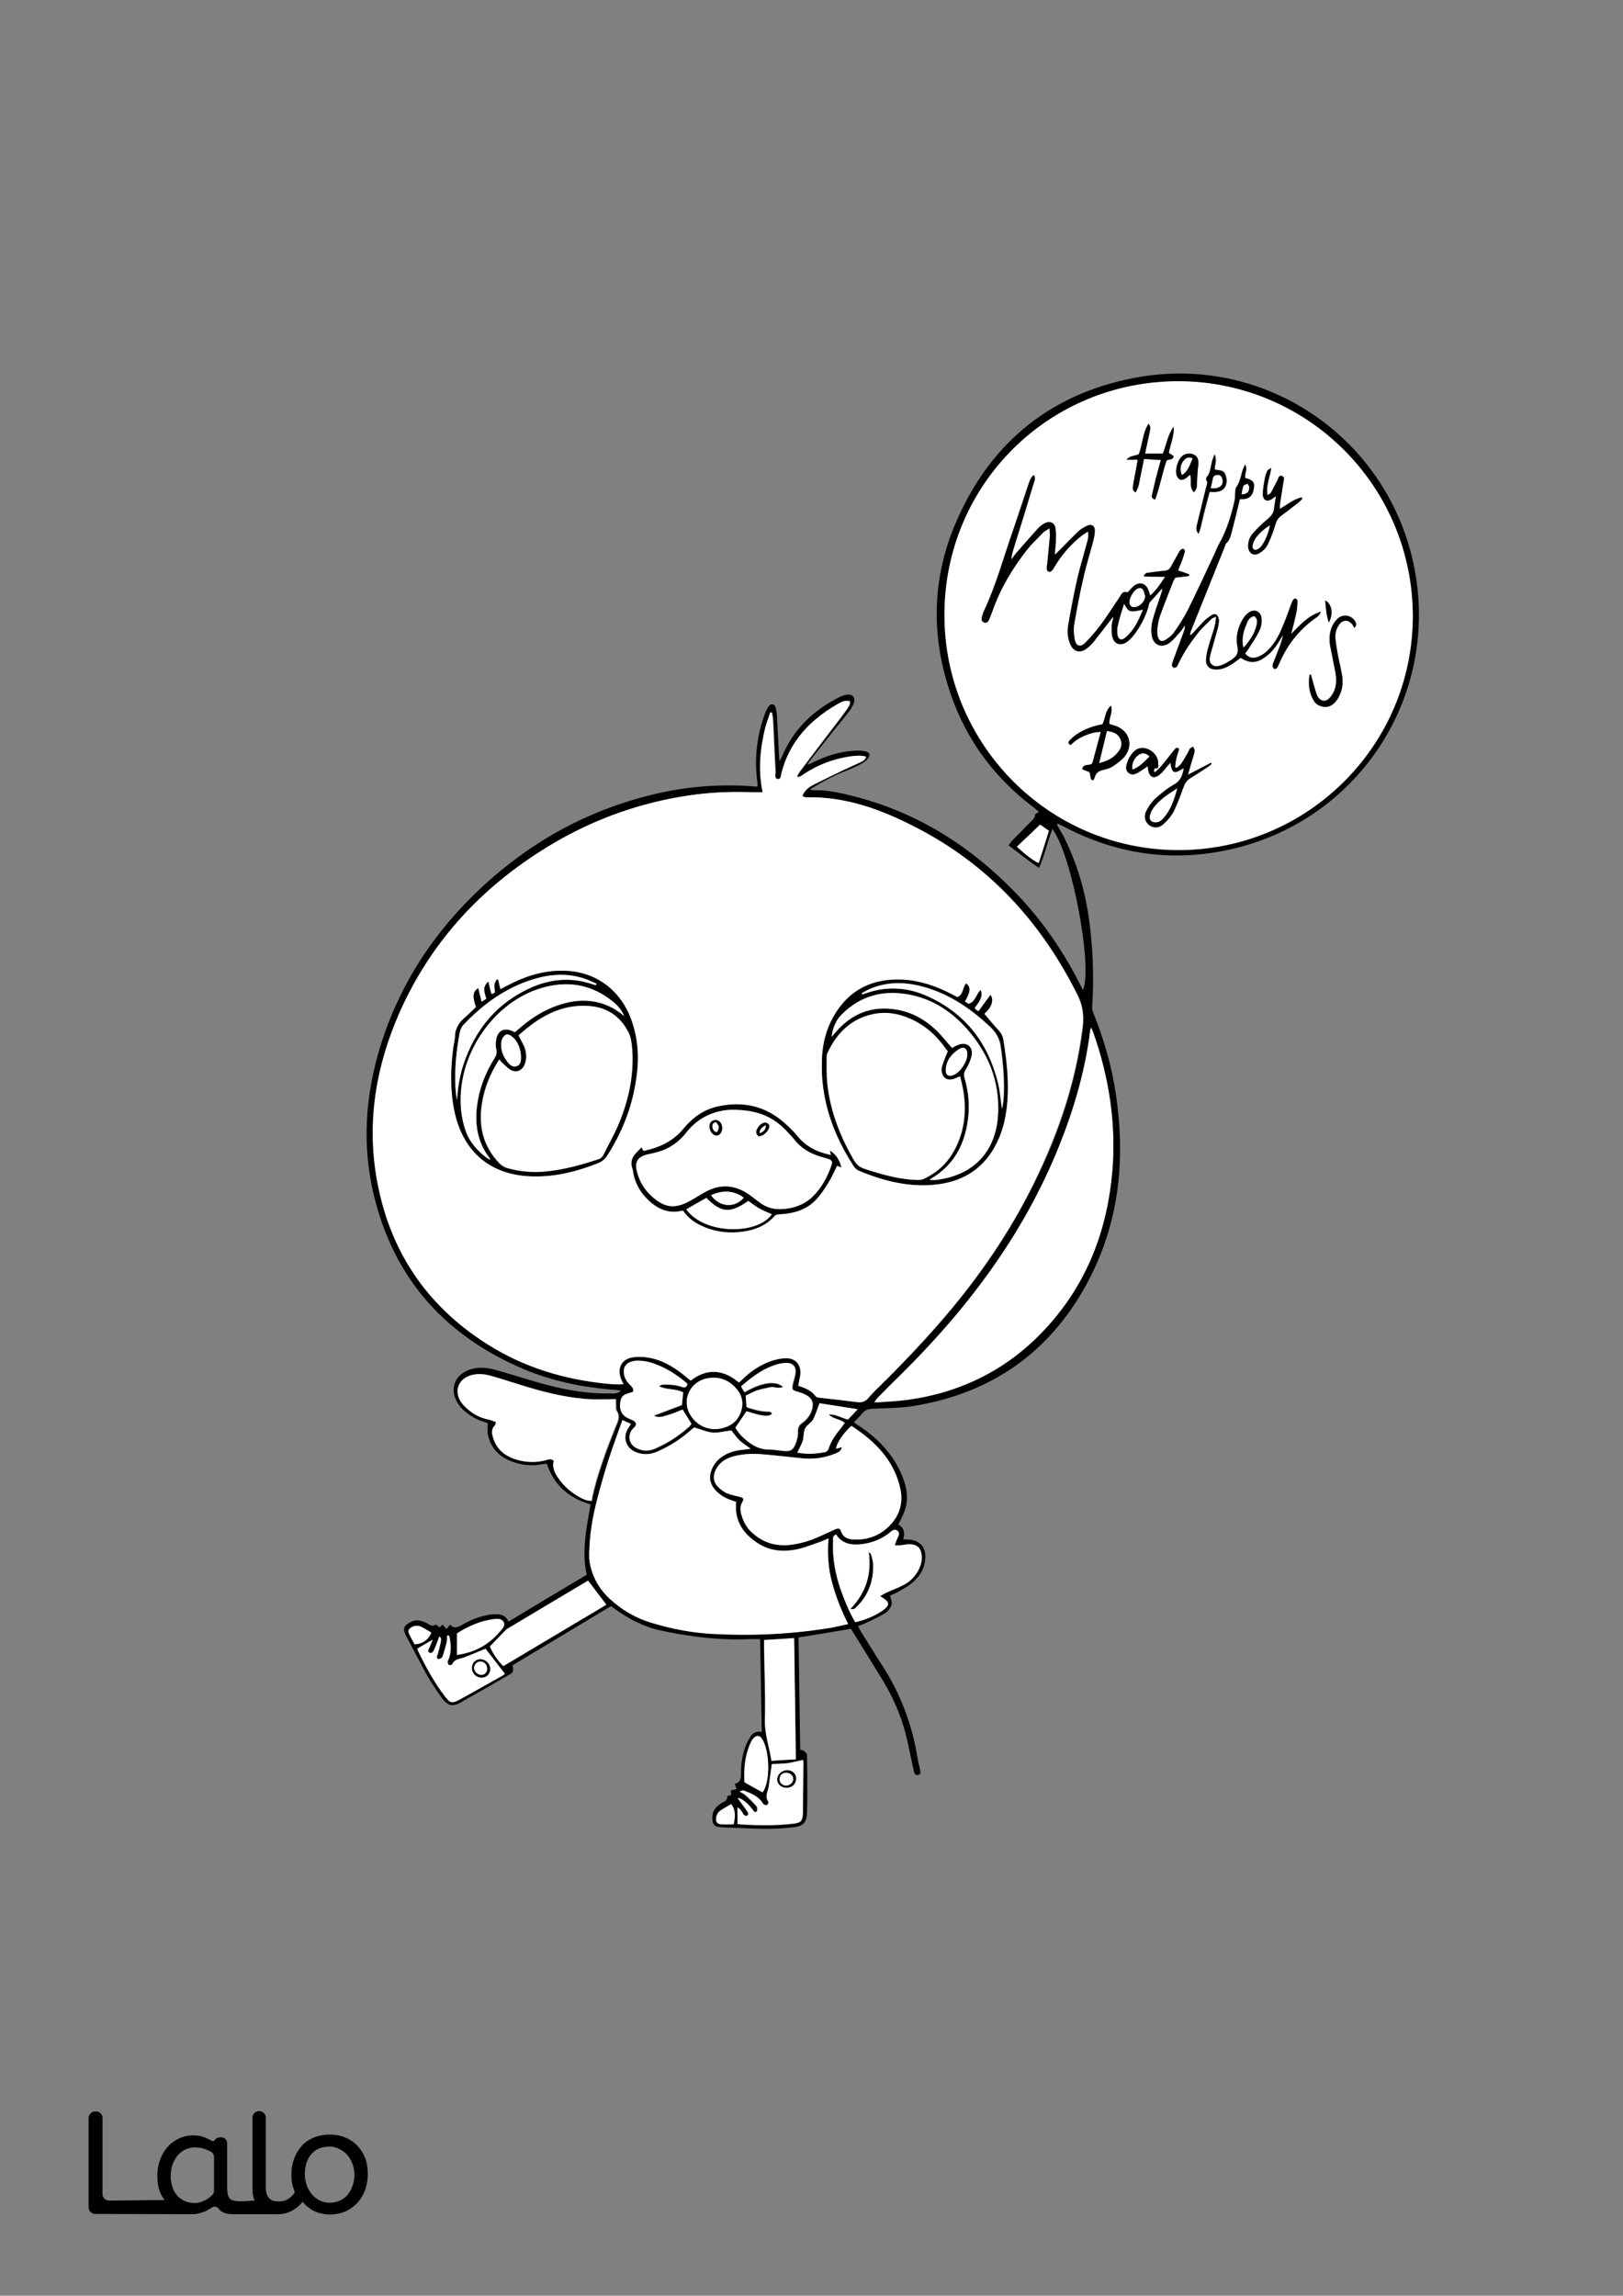 <?xml version="1.0" encoding="utf-8"?>
<!-- Generator: Adobe Illustrator 24.0.3, SVG Export Plug-In . SVG Version: 6.00 Build 0)  -->
<svg version="1.1" id="Layer_1" data-layer="Layer_1" xmlns="http://www.w3.org/2000/svg" xmlns:xlink="http://www.w3.org/1999/xlink" x="0px" y="0px"
	 viewBox="0 0 595.3 841.9" style="enable-background:new 0 0 595.3 841.9;" xml:space="preserve">
<rect x="0" y="0" width="595.3" height="841.9" fill="#808080" stroke="none"/>
<g id="Black">
<style type="text/css">
	.st0{fill:#FFFFFF;}
</style>
</g>

<g id="Color">
<path d="M387.6,302.3c0.9,1.6,1.6,2.8,2.3,4c4.9,9.6,8,19.8,9.5,30.5s1.9,21.5,1.2,32.3c-0.1,0.9,0.2,1.9,0.6,2.8
	c3.7,9.3,6.5,18.9,8,28.8c3.8,24.6,1.3,48.3-10.7,70.3c-13.6,25-34.8,39.8-62.8,44.5c-5.1,0.9-10.3,0.9-15.5,1.1
	c-1.7,0.1-2.9,0.4-3.9,1.7c-0.9,1.1-2,2.1-3.1,3.3c0.8,0.6,1.5,1.1,2.2,1.5c7,4.7,12.5,10.6,15.7,18.6c1.6,4.1,2.2,8.2,0.7,12.4
	c-0.6,1.6-1.4,3.2-2.3,5c2.1,1.1,2.5,3,1.8,5.4c0.8,0,1.4,0.1,2,0.1c4,0.2,6.3,2.7,6.1,6.7c-0.2,3.9-2.1,7-5.1,9.4
	c-1.7,1.3-3.6,2.3-5.5,3.4c-0.8,0.4-1.6,0.7-2.3,1c0.2,1.2,0.8,2.4,0.5,3.4c-0.4,1.2-1.3,2.5-2.4,3.1c-2.4,1.5-5.1,2.7-7.7,3.9
	c-0.6,0.3-1.3,0.5-2.2,0.8c0.4,0.7,0.7,1.4,1,1.9c2.6,4.1,5.1,8.3,7.8,12.4c6.7,10.4,11,21.6,13,33.8c0.2,1.6,0.7,3.1,1,4.7
	c0.1,0.7,0.3,1.6-0.7,1.8c-1,0.3-1.4-0.5-1.6-1.3c-0.7-3.1-1.3-6.3-2-9.4c-1.7-8.5-4.8-16.4-9.3-23.8c-3.9-6.4-7.9-12.8-11.8-19.1
	c-6.4,1.1-12.8,2.2-19.2,3.2c0.2,13.6,0.4,27.3,0.6,41.1c0.5,0.2,1.1,0.3,1.5,0.6c0.4,0.4,1,0.9,1,1.4c0.1,4.9,0.1,9.7,0.1,14.6
	c0,2.2,0,4.3-0.1,6.5c-0.1,3.7-1.4,5-5,5.4c-6.4,0.8-12.8,0.6-19.2,0.3c-2.4-0.1-4.8-0.2-7.2-0.3c-2.4-0.1-3.5-0.8-3.3-4.1
	c0.1-2.1,1.5-3.5,3.1-4.6c0.9-0.7,2.5-0.8,2.3-2.6c0-0.1,0.9-0.4,1.6-0.6c-0.1-0.5-0.2-0.9-0.3-1.6c0.7-0.2,1.4-0.3,2.2-0.5
	c-0.2-0.6-0.4-1.1-0.7-1.9c2.4-0.6,2.3-2.4,2.3-4.3c0-3.5,0.6-6.9,1.9-10.1c0.4-1,1-2,1.6-3c0.9-1.4,2.2-2,4.1-1.7
	c-0.2-11.3-0.4-22.5-0.6-34c-1.1,0-2.2,0-3.3,0c-11.3,0.5-22.3-0.8-33.3-3.2c-6.1-1.3-11.5-4.2-16.6-7.8c-0.5-0.4-1-0.8-1.5-1.1
	c-12,7.2-24,14.4-36.1,21.7c0.1,0.6,0.3,1.2,0.2,1.8c-0.1,0.5-0.4,1.1-0.8,1.3c-5.9,3.4-11.8,6.8-17.7,10.1
	c-0.2,0.1-0.4,0.2-0.6,0.4c-3.1,1.7-4.9,1.3-7-1.6c-1.7-2.3-3.3-4.7-4.8-7.2c-1.4-2.3-2.6-4.8-3.9-7.2c-1.5-2.8-3-5.6-4.5-8.5
	c-1.2-2.3-1-3.7,2-5.1c1.9-0.9,3.7-0.4,5.6,0.5c1,0.5,1.9,1.6,3.3,0.6c0.2-0.1,0.9,0.6,1.4,1c0.3-0.3,0.7-0.6,1.1-1
	c0.5,0.5,1,1,1.5,1.6c0.4-0.5,0.8-1,1.3-1.6c1.6,1.8,3.1,0.8,4.7-0.1c2.8-1.6,5.8-2.8,8.9-3.4c0.9-0.2,1.9-0.3,2.9-0.3
	c2.1-0.1,4,0.4,4.9,2.7c9.6-5.8,19.1-11.5,28.7-17.2c-1.8-8.1-0.3-16,1.1-24c0.1-0.5,0.2-1.1,0.3-1.8c-7.8-2.3-13.4-6.9-16-14.9
	c-0.5,0-1,0-1.5,0.1c-4,0.9-8,0.4-11.8-1.1c-4.5-1.8-7.5-5.1-8.4-10c-0.2-1.2,0-2.5,0-3.9c-0.4-0.1-0.9-0.3-1.4-0.5
	c-2.9-0.8-5.4-2.4-7.6-4.4c-0.5-0.4-0.9-0.9-1.3-1.4c-4.4-5.7-2-12.4,5.5-13.8c2.9-0.5,5.7,0,8.5,0.8c5.9,1.7,11.8,3.6,17.7,5.2
	c7.7,2,15.5,3.4,23.4,3.2c1.2,0,2.6,0.3,4.1-1c-1.4-0.2-2.5-0.4-3.5-0.4c-10.9-0.9-21.5-3.1-31.7-7.3
	c-29.1-12.2-48.1-33.2-55.5-64.1c-4.4-18.3-3.1-36.5,2.4-54.5c7.1-23,20-42.4,37.6-58.7c18-16.6,38.8-28,62.7-33.7
	c11.2-2.7,22.5-3.7,34-3.1c1.3,0.1,2.5,0.2,4,0.3c0-0.6,0.1-1.2,0-1.7c-1.2-8.7-0.2-17.2,2.9-25.4c0.3-0.8,0.7-1.6,1.2-2.3
	c0.9-1.3,2.2-1.1,2.6,0.5c0.3,1.1,0.5,2.2,0.5,3.3c0.2,3.9,0.4,7.8,0.6,11.7c0.1,1.3,0.2,2.7,0.3,4.6c0.5-0.9,0.7-1.3,0.9-1.7
	c4.2-10.1,11.6-17.1,21.2-21.9c0.8-0.4,1.6-0.7,2.5-0.8c2.1-0.4,3.3,0.9,2.7,2.9c-0.3,1.1-1,2.2-1.7,3.1c-1.8,2.4-3.8,4.8-5.7,7.1
	c-3,3.8-5.9,7.5-8.9,11.3c-0.2,0.2-0.3,0.5-0.7,1.2c0.9-0.3,1.5-0.5,2-0.8c4.8-2.4,9.8-4,15.1-4.3c1.3-0.1,2.7,0,4,0.2
	c0.6,0.1,1.6,0.6,1.6,1.1c0.1,0.6-0.4,1.5-0.9,2c-0.8,0.8-1.8,1.4-2.8,1.9c-1.9,1-3.9,1.8-5.9,2.6c-4.2,1.7-8.1,3.8-12.2,6.4
	c0.5,0.2,0.8,0.3,1,0.3c5.3-0.2,10.3,1,15.4,2.3c21.5,5.5,39.9,16.6,55.7,32c11.1,10.7,20,23.1,26.9,36.8c0.4,0.7,0.7,1.4,1.1,2.2
	c3.7-8.3-4-49.6-11.2-59.1c-1.8,4.7-2.8,9.5-4.9,14.3c-4-2.7-7.4-5.5-11.2-8.3c0.7-0.8,1.1-1.5,1.6-2c2.1-2.1,4.2-4.2,6.2-6.3
	c0.8-0.8,1.9-1.5,1.9-2.9c0-0.3,0.8-0.6,1.5-1c-0.7-0.6-1.4-1.3-2.1-1.8c-15.5-11.7-26.1-26.9-31.6-45.5
	c-5.7-19.1-5.1-38.2,2.3-56.7c12.2-30.1,34.4-49.1,66.3-55.2c47.1-9.1,92.3,21.2,102.4,67.9c10.3,47.6-19.2,94-66.7,104.9
	c-21.4,4.9-41.9,2-61.4-8.2c-0.8-0.4-1.7-0.9-2.5-1.3C388.2,302.4,388.1,302.4,387.6,302.3z M292.8,508.2c2.5,0.8,4.9,1.8,6.6,3.9
	c0.3,0.3,1,0.4,1.5,0.5c4.6,0.5,9.2,1,13.8,1.6c1.7,0.2,2.9-0.3,4-1.6c0.9-1.1,1.8-2,2.8-3c8-7.8,15.8-15.9,23.1-24.3
	c12.8-14.6,23.9-30.4,32.9-47.7c9.9-19.1,17-39.1,19.7-60.6c0.5-4.2,0.1-8-1.8-12c-13.3-26.7-32.5-47.7-59.2-61.5
	c-12.7-6.5-25.9-11.5-40.5-11.1c-0.4,0-0.8-0.3-1.3-0.5c0.8-2,2.2-3.1,3.9-4c3.7-1.9,7.4-3.7,11.2-5.5c2.1-1,4.2-1.9,6.3-2.9
	c0.8-0.4,1.7-0.8,2-2c-1.7-0.6-3.4-0.4-5.1-0.2c-6.8,0.9-13,3.2-18.6,7.2c-0.4,0.3-0.9,0.3-1.3,0.5c-0.1-0.1-0.2-0.3-0.3-0.4
	c0.4-0.6,0.7-1.3,1.2-1.9c3.9-5.1,7.7-10.2,11.6-15.3c1.8-2.4,3.7-4.8,5.5-7.3c0.6-0.9,1.3-1.8,1-3c-1.9-0.2-2.1-0.2-4.4,1.1
	c-10.2,5.7-17.7,13.6-20.6,25.3c-0.2,0.8-0.1,2.3-1.3,2.2c-1.5-0.1-0.9-1.6-0.9-2.6c-0.3-6.2-0.6-12.5-0.9-18.7
	c-0.1-1-0.3-2.1-0.4-3.1c-0.2,0-0.4,0-0.6,0c-0.6,1.8-1.4,3.6-1.8,5.4c-1.9,7.7-2.7,15.5-1,23.8c-1.8,0-3.4,0-5,0
	c-7.4-0.2-14.7,0.1-22,1.2c-17.5,2.6-34,8.3-49.3,17.3c-25.4,14.9-44.9,35.3-56.9,62.4c-8.6,19.4-12.1,39.6-8.4,60.6
	c4.5,26.2,17.9,46.6,40.4,60.8c13.6,8.6,28.7,13.2,44.7,14.7c1.7,0.2,3.4,0.3,5.4,0.1c-0.4-0.9-0.7-1.6-1-2.2
	c-1.3-3.7,0.3-6.9,4.2-7.6c1.8-0.3,3.7-0.3,5.5,0c5,0.7,9.3,3.2,13.3,6.3c0.9,0.7,1.8,1.5,2.7,2.2c5-4,11.3-4.8,17.7,0.7
	c0.5-0.5,1-1,1.5-1.4c2.9-2.8,6.2-5,10-6.4c1.7-0.6,3.6-1.1,5.4-1.1c3.9-0.2,6.1,2.4,5.6,6.3C293.3,505.6,293.1,506.9,292.8,508.2z
	 M518.2,226c-0.1-48-38.7-85.9-85.3-86.1c-48-0.3-86.3,37.7-86.4,85.5c-0.1,47.5,38.2,86.2,85.6,86.4
	C479.5,311.9,518.1,273.5,518.2,226z M268.3,524.6c-2.5,0.3-4.7,0.9-6.8,0.7c-2.2-0.2-4.4-1.2-6.9-1.9c-0.3,0.2-0.8,0.7-1.3,1.1
	c-3.7,3.2-7.8,5.9-12.3,7.8c-2.6,1.1-5.3,1.3-7.9,0.1c-3.6-1.5-4.8-5.5-2.7-8.7c0.3-0.5,0.6-1,1-1.6c-1.1-0.5-2-0.9-3.1-1.4
	c-1.7,4.8-3.4,9.4-4.9,14c-1.3,4-2.5,8.1-3.6,12.2c-1.8,6.7-3.2,13.5-3.6,20.5c-0.1,1.8-0.2,3.7,0.1,5.5c0.9,5.2,3.4,9.6,7.2,13.2
	c4.5,4.3,9.8,7.3,15.7,9c7.2,2.1,14.6,3.6,22.1,4c14.7,0.8,29.3,0.1,43.8-2.3c1.9-0.3,3.8-0.8,6-1.3c-2.6-5.1-4.5-10.1-5.9-15.2
	c-1.4-5.2-1.9-10.5-1.3-16.2c-1.1,0.4-1.8,0.8-2.6,1.1c-2.6,0.9-5.1,1.9-7.7,2.6c-5.6,1.4-11,1.2-15.9-2.1c-5.3-3.5-8.3-8.3-7.7-15
	c-0.5-0.2-1-0.3-1.5-0.5c-2.4-0.8-4.5-2-6.2-3.9c-1.8-2.1-2.4-4.5-1.4-7.1c0.9-2.6,2.7-4.5,5.1-5.8c2.2-1.2,4.6-1.7,7.1-1.9
	c0.6-0.1,1.3-0.2,2.2-0.3c-1.6-1.2-2.9-2-4.1-3.1C270,527,269.1,525.6,268.3,524.6z M320.7,514.2c0.8,0,1.2,0.1,1.7,0.1
	c3.3-0.3,6.6-0.4,9.8-0.8c20.7-2.7,38.3-11.7,52.2-27.2c14.5-16.2,21.8-35.5,23.6-57c1.4-17.1-1.2-33.8-6.8-50
	c-0.2-0.7-0.6-1.4-1-2.4c-0.2,0.6-0.3,0.8-0.3,0.9c-1.8,14.7-5.9,28.8-11.4,42.5c-13.2,32.9-34.1,60.4-59.2,85
	c-2.5,2.4-4.9,4.9-7.3,7.3C321.5,512.9,321.2,513.4,320.7,514.2z M308.8,530.7c-0.4,1.6-1.6,2-2.8,2.5c-3.8,1.5-7.7,2-11.8,1.6
	c-4.9-0.5-9.9-1.1-14.8-1.5c-3.8-0.3-7.7-0.1-11.4,1.1c-2.6,0.9-4.6,2.5-5.7,5.1c-0.9,2.2-0.6,4.3,1.2,5.9c0.9,0.9,2,1.7,3.1,2.2
	c1.4,0.6,3,0.9,4.6,1.3c1.4,0.3,1.8,0.8,1.1,1.9c-0.9,1.6-0.8,3.2-0.3,4.9c0.7,2.4,1.9,4.6,3.8,6.3c4.3,4,9.4,5.3,15.1,4.4
	c3.8-0.6,7.4-1.8,10.9-3.5c1.5-0.7,3.1-1.4,4.6-2.1c0.8-0.4,1.7-0.3,2,0.6c0.9,2.8,3.2,3.2,5.6,3.2c3.9,0,7.5-1.1,10.5-3.5
	c4.7-3.8,7-8.8,5.8-14.8c-2.2-10.7-9.3-17.7-18-23.4c-2.9,2.5-5.4,6.1-5.7,8.4C307.4,531.1,308.1,530.9,308.8,530.7z M217,550.4
	c0.2-0.6,0.4-1,0.4-1.3c2-8.9,5.2-17.4,8.6-25.9c0.8-1.9,1.8-3.7,0.4-5.8c-0.4-0.6-0.2-1.7-0.3-2.6c0-0.6,0-1.2,0-1.7
	c-3.9,0-7.7,0.3-11.4-0.1c-8.2-0.7-16-2.8-23.8-5.2c-3.6-1.1-7.2-2.3-10.8-3.3c-2.2-0.6-4.4-0.8-6.6-0.3c-4.9,1.2-6.8,5.8-4.1,10
	c0.6,0.9,1.3,1.6,2.1,2.3c2.3,2,5,3.5,8,4.1c0.9,0.2,1.7,0.6,2.7,0.9c-0.2,0.6-0.2,1-0.4,1.2c-1.1,1.2-1.1,2.5-0.8,4
	c1.1,4.7,4.3,7.3,8.8,8.6c3.3,1,6.8,1.1,10.2,0.3c1-0.2,2.1-1,3.4,0.1c-0.9,3,0.8,5.2,2.5,7.5c1.8,2.3,4,4.2,6.5,5.6
	C213.5,549.7,215,550.4,217,550.4z M313.7,594.9c3.4-0.9,6.5-2,9.3-3.7c0.8-0.5,1.6-1.1,2.2-1.8c0.8-1,0.6-1.8-0.6-2.6
	c-0.5-0.3-1-0.7-1.9-1.3c1.1-0.6,1.7-1,2.5-1.4c2-0.9,4-1.6,5.9-2.6c2.3-1.1,4-2.8,5.4-5c1.1-1.7,1.7-3.6,1.5-5.7
	c-0.2-2.7-1.5-4.2-4.2-4.3c-1.2-0.1-2.5,0.3-3.8,0.4c-0.5,0.1-1,0-1.9,0c0.4-0.9,0.6-1.6,0.8-2.2c0.4-1.1,1.4-2.3,0.1-3.2
	c-1.2-0.9-2.2,0.2-3.1,1c-3.4,2.6-7.3,3.9-11.6,4.1c-3.2,0.1-6-0.9-7.7-3.7c-1.4,0.4-1.1,1.4-1.1,2.3c-0.3,6.2,0.8,12.1,2.8,17.9
	C309.9,587,311.4,591,313.7,594.9z M269.7,523.6c0.7,1,1.4,2.2,2.4,3.1c2.8,2.7,5.8,5,10,5c1.7,0,3.5,0.3,5.2,0.5
	c2.7,0.3,3.8-0.3,4.7-2.8c0.5-1.3,0.9-2.8,0.8-4.2c-0.1-1.5,0.3-2.4,1.5-3.2c1.5-1.1,2.7-2.5,3.4-4.2c1.2-3.2,0.4-5.2-2.8-6.5
	c-0.7-0.3-1.4-0.5-2-0.7c-2.2-0.6-2.4-0.9-1.9-3.2c0.3-1.2,0.7-2.5,0.9-3.7c0.3-2.4-0.9-3.8-3.2-3.7c-1.5,0-3,0.3-4.4,0.8
	c-4.7,1.6-8.5,4.6-12.3,7.8c0.4,0.8,0.8,1.4,1.2,2.1c6.4-3.7,11.5-4.4,14.2-1.9c-1.7,0.8-3.2-0.2-4.7,0.1c-1.6,0.3-3.2,0.6-4.6,1.1
	c-1.5,0.5-2.9,1.3-4.4,2c0.1,1.5,0.2,2.8,0.3,4.2c2.6,0.9,5,1.6,7.6,1.6c0.7,0,1.5-0.1,1.7,1c-1.6,1-3.2,0.5-4.8,0.2
	c-1.6-0.3-3.2-0.9-4.5-1.3C272.4,519.5,271.1,521.4,269.7,523.6z M252.1,507.4c-4.2-3.6-8.8-6.5-14.3-7.8c-2-0.5-4.1-0.8-6.2-0.1
	c-2,0.6-2.9,1.9-2.8,3.9c0.1,1.9,1,3.3,2.3,4.6c0.7,0.7,1.4,1.3,1.1,2.6c-0.7,0.2-1.3,0.4-2,0.6c-1.2,0.4-2.2,1.1-2.5,2.3
	c-0.6,2.4-0.5,5.1,2.6,6.7c1,0.5,2.3,0.8,2.8,1.6c0.7,1.2-0.9,2-1.5,3c-1.4,2.3-0.7,5.1,1.7,6.3c2.3,1.2,4.6,1.3,6.9,0.3
	c4.7-2,8.9-4.7,12.6-8.1c0.3-0.3,0.6-0.7,0.8-1c-1.1-1.8-2.2-3.5-3.2-5.2c-1.7,0.7-3.4,1.4-5.1,1.9c-1.7,0.5-3.5,1.4-5.5,0.3
	c3.5-1.3,6.9-2.6,10.3-3.9c0.2-1.6,0.3-3.1,0.5-4.6c-2.8-1.6-6.1-0.8-8.9-2.3c0.5-0.4,1-0.6,1.5-0.6c2.4-0.1,4.8,0.1,7.1,0.9
	C251.3,508.9,252,508.7,252.1,507.4z M291.9,645.2c-0.2-15.1-0.4-29.7-0.7-44.4c-3.7,0.2-7.3,0.4-11,0.7c0,1,0,1.8,0,2.6
	c0.1,9,0.6,17.9,0.3,26.9c-0.1,5.1,1.6,9.7,2.4,14.8C285.9,645.5,288.8,645.3,291.9,645.2z M184.6,611c12.8-7.6,25.3-15.1,37.8-22.6
	c-2.2-3-4.4-5.8-6.7-8.8c-0.2,0.1-0.5,0.2-0.7,0.4c-9.3,5.6-18.7,11.2-28,16.7c-0.5,0.3-1,0.5-1.4,0.9c-2,2-3.9,4-5.9,6.1
	C180.8,606.3,182.3,608.7,184.6,611z M270.5,668.8c0.1,0.1,0.2,0.2,0.3,0.2c0.4,0.1,0.8,0.2,1.2,0.2c6.3,0.3,12.6,0.4,18.9-0.3
	c2.8-0.3,3.5-1,3.5-3.8c0.2-6.3,0.2-12.6,0.2-18.9c0-0.2-0.2-0.4-0.2-0.6c-1.9,0.4-3.8,1-5.7,1.2c-1.9,0.3-3.9,0.2-5.7,0.3
	c-0.4,2.9-0.7,5.5-1.1,8.1c-0.3,1.9-1.5,3.8-0.1,5.7c0,0.1,0.1,0.2,0,0.2c-0.1,0.3-0.2,0.8-0.5,1s-0.8,0.1-1.1-0.1
	c-0.3-0.1-0.4-0.5-0.6-0.7c-1.6-2.5-4.2-3.5-6.9-4.5c-0.3-0.1-0.8,0.1-1.5,0.3c1,0.6,1.7,0.9,2.2,1.4c1.4,1.3,2.8,2.6,4,4
	c0.3,0.4,0.4,1.6,0.1,1.9c-0.8,0.8-1.1-0.2-1.6-0.7c-0.7-0.8-1.4-1.6-2.1-2.3c-1-0.9-2-1.7-3.3-1.9c1.2,1.7,2.5,3.3,3.6,5
	c0.4,0.6,0.4,1.4-0.4,1.6c-0.3,0.1-1-0.3-1.2-0.7c-0.6-0.9-1-1.9-2.1-2.4C270.5,664.9,270.5,666.8,270.5,668.8z M164.7,599.8
	c-0.3,0-0.5,0-0.8,0.1c0,0.8,0,1.5-0.1,2.3c-0.4,1.8-0.9,3.7-1.6,5.5c-0.1,0.4-1.1,0.9-1.5,0.8c-0.9-0.2-0.4-0.9-0.3-1.6
	c0.5-1.6,0.9-3.2,1.2-4.8c0.1-0.6,0.4-1.4-0.6-1.9c-0.1,0.4-0.2,0.7-0.3,1c-0.6,1.4-1.1,2.8-1.7,4.2c-0.3,0.7-1,1.2-1.7,0.7
	s-0.2-1.1,0.1-1.7c0.4-0.9,0.7-1.8,1.2-3c-2.1,1.2-3.8,2.2-5.5,3.2c0,0.2,0,0.3,0,0.5c2.9,6.1,6.1,11.9,10.2,17.3
	c1.7,2.3,2.5,2.4,5.1,1c5.4-3,10.7-6,16.1-9c0.3-0.1,0.5-0.4,0.6-0.5c-2.4-3.1-4.8-6.2-7.1-9.2c-2.6,1-5.2,2.2-7.9,3.2
	c-1.6,0.6-3.5,0.6-4.3,2.5c-0.1,0.2-0.9,0.4-1.2,0.3c-0.3-0.1-0.5-0.8-0.5-1.2c0.1-0.5,0.4-1,0.6-1.5
	C165.6,605.1,165.4,602.4,164.7,599.8z M262.2,524.1c0.7,0,1.2,0,1.8-0.1c3.8-0.7,6.7-2.6,7.9-6.4c1.1-3.7,0-6.8-2.7-9.3
	c-2.5-2.3-5.5-3.3-8.8-2.9c-7,0.8-10.7,8.1-6.9,13.9C255.5,522.3,258.5,523.9,262.2,524.1z M300.6,514.6c-0.8,2-1.4,4.1-2.4,5.9
	c-0.7,1.3-2.3,2.1-3,3.4c-0.6,1.3-0.4,3-0.8,4.4c-0.4,1.5-1.3,2.8-2,4.4c3.5,0.6,6.9,0.4,10.3-0.2c0.4-0.1,0.9-0.6,1.1-1.1
	c0.9-2.9,2.7-5.3,4.5-7.6c0.5-0.7,1-1.3,1.5-2c-1.9-1.5-4.4-1.4-5.9-3.1c2.5-0.1,4.6,1.2,7,1.9c1.1-1.2,2.3-2.4,3.6-3.8
	C309.6,516,305,515.3,300.6,514.6z M167.6,606.9c6.6-0.9,11.8-3.8,15.9-8.7c0.8-0.9,2-2,1.3-3.4s-2.3-1.2-3.6-1.1
	c-5,0.6-9.4,2.6-13.5,5.2C167.6,601.7,167.6,604.1,167.6,606.9z M279.7,657.3c2.9-4,2.6-14.4,0.1-19c-0.2-0.3-0.3-0.6-0.5-0.8
	c-0.8-1.1-1.8-1.2-2.8-0.2c-0.4,0.4-0.7,0.8-1,1.3c-2.4,4.9-2.8,10-2.5,15C275.4,655,277.5,656.1,279.7,657.3z M381.5,302.4
	c-2.9,2.8-5.7,5.4-8.4,8c2,2.2,6.3,5.5,8,6c1.2-3.9,2.5-7.9,3.7-11.8C383.4,303.8,382.3,302.9,381.5,302.4z M269.1,669
	c0.6-2.7,0.7-5.1-1-7.4c-1.3,0.8-2.6,1.5-3.8,2.3c-1.1,0.7-1.6,1.8-1.7,3c-0.1,1.4,0.5,2.1,1.9,2.1C266.1,669,267.5,669,269.1,669z
	 M152.1,603c2.9-0.1,5.1-1.8,6.1-4.3c-1.1-0.7-2.3-1.4-3.5-2c-1.1-0.6-2.3-0.6-3.5-0.1c-1.4,0.7-1.7,1.5-1,2.9
	C150.7,600.7,151.4,601.9,152.1,603z"/>
<path class="st0" d="M292.8,508.2c0.2-1.4,0.5-2.6,0.7-3.8c0.5-3.9-1.7-6.5-5.6-6.3c-1.8,0.1-3.6,0.5-5.4,1.1
	c-3.8,1.4-7.1,3.6-10,6.4c-0.5,0.5-1,1-1.5,1.4c-6.4-5.5-12.7-4.7-17.7-0.7c-0.9-0.7-1.8-1.4-2.7-2.2c-3.9-3.1-8.2-5.6-13.3-6.3
	c-1.8-0.3-3.7-0.3-5.5,0c-3.9,0.7-5.5,3.9-4.2,7.6c0.2,0.7,0.6,1.3,1,2.2c-2,0.2-3.7,0-5.4-0.1c-16-1.5-31.1-6-44.7-14.7
	c-22.5-14.3-35.9-34.7-40.4-60.8c-3.6-21.1-0.1-41.3,8.4-60.6c12-27.1,31.5-47.5,56.9-62.4c15.3-8.9,31.7-14.7,49.3-17.3
	c7.3-1.1,14.6-1.4,22-1.2c1.6,0,3.1,0,5,0c-1.7-8.2-0.9-16.1,1-23.8c0.5-1.8,1.2-3.6,1.8-5.4c0.2,0,0.4,0,0.6,0
	c0.1,1,0.4,2.1,0.4,3.1c0.3,6.2,0.5,12.5,0.9,18.7c0,0.9-0.6,2.4,0.9,2.6c1.2,0.1,1.1-1.4,1.3-2.2c3-11.6,10.5-19.5,20.6-25.3
	c2.3-1.3,2.5-1.2,4.4-1.1c0.3,1.2-0.4,2.1-1,3c-1.8,2.4-3.6,4.9-5.5,7.3c-3.9,5.1-7.8,10.2-11.6,15.3c-0.5,0.6-0.8,1.3-1.2,1.9
	c0.1,0.1,0.2,0.3,0.3,0.4c0.4-0.2,1-0.2,1.3-0.5c5.6-3.9,11.8-6.3,18.6-7.2c1.7-0.2,3.3-0.3,5.1,0.2c-0.3,1.2-1.2,1.6-2,2
	c-2.1,1-4.2,1.9-6.3,2.9c-3.7,1.8-7.5,3.6-11.2,5.5c-1.6,0.8-3,2-3.9,4c0.5,0.2,0.9,0.5,1.3,0.5c14.6-0.4,27.9,4.5,40.5,11.1
	c26.7,13.7,45.9,34.8,59.2,61.5c2,3.9,2.4,7.8,1.8,12c-2.7,21.4-9.9,41.4-19.7,60.6c-8.9,17.3-20.1,33-32.9,47.7
	c-7.4,8.4-15.1,16.5-23.1,24.3c-1,1-1.9,1.9-2.8,3c-1,1.3-2.3,1.8-4,1.6c-4.6-0.6-9.2-1.1-13.8-1.6c-0.5-0.1-1.3-0.1-1.5-0.5
	C297.7,510,295.4,509,292.8,508.2z M174.6,369.3c-1.4,1.3-2.6,2.6-3.9,3.7c-2.3,1.9-3.7,4.2-3.8,7.3c0,1.3-0.4,2.5-0.6,3.8
	c-1,7.7-1.2,15.3,0.3,22.9c3.1,15.6,13.6,24.3,29.5,24.4c8,0,15.7-1.9,23.1-4.8c1.6-0.6,2.7-1.6,3.6-3c5.3-8.3,8.9-17.4,10.4-27.1
	c1.2-7.8,1-15.5-1.8-22.9c-4.2-11.1-13.6-17.7-25.5-17.6c-7.1,0-13.7,2.2-19.9,5.5c-0.8,0.4-1.5,0.8-2.5,1.3
	c-0.3-1.3-0.6-2.4-0.8-3.5c-0.2,0-0.3-0.1-0.5-0.1c-0.3,0.6-0.7,1.1-0.8,1.8c-0.1,0.7,0,1.4,0.1,2.1c0.2,0.9-0.1,1.4-1.3,1.4
	c-0.3-1.4-0.7-2.7-1.1-4.5c-2.5,2.1-1.2,4.2-0.7,6.3c-0.6,0.3-1.1,0.6-1.8,1.1c-0.2-1-0.4-1.8-0.6-2.5c-0.2-0.8-0.4-1.6-0.6-2.5
	C173.4,363.7,173.2,365.4,174.6,369.3z M358.9,370.9c-0.6-0.4-0.9-0.6-1.1-0.8c-0.2-0.1-0.2-0.4-0.3-0.6c2.4-3.1,2.9-4.3,2.2-6.5
	c-1.7,1.6-1.9,4.4-4.5,5.1c-0.4-0.3-0.8-0.6-1.3-0.9c2.1-3.7,2.2-5.2,0.5-6.6c-1.5,1.4-0.9,4.2-3.3,5c-0.8-0.4-1.6-0.9-2.5-1.3
	c-5.5-2.8-11.3-4.8-17.6-5.1c-11-0.5-19.6,3.7-25.2,13.4c-2.8,4.9-4.1,10.2-4.3,15.8c-0.6,14.3,3.9,27.2,11.6,39.1
	c0.5,0.8,1.3,1.5,2.1,1.8c9.3,3.9,18.8,6.2,28.9,4.9c9.9-1.3,17.3-6.3,21.6-15.4c2.4-4.9,3.4-10.1,3.8-15.5c0.5-7.4-0.3-14.7-1.5-22
	c-0.3-1.5-0.9-2.6-1.9-3.7c-1.8-1.9-3.4-4-5.1-5.9c2.6-2.3,3.7-5,2.3-6.9C361.8,366.8,360.4,368.8,358.9,370.9z M304.8,423.6
	c-5.2-1-9.4-3.2-12.6-7.2c-1.4-1.7-3.1-3.3-4.7-4.7c-6.9-6.1-15-7.8-23.9-5.9c-5.3,1.1-9.5,4.1-12.9,8.2c-3.9,4.7-9,6.9-14.7,8.2
	c-0.2-0.4-0.4-0.8-0.7-1.3c-2.3,2.3-4.6,4.2-3.3,7.7c0.1,0.3,0.1,0.6,0.2,0.9c0.7,4.8,3.1,8.7,6.8,11.7c3.3,2.7,6.9,3.9,11.2,2.8
	c0.1,0,0.3,0.1,0.5,0.2c1.6,2.3,3.8,4,6.3,5.2c4.4,2.1,9,2.9,13.7,2.5c5-0.4,9.7-1.9,13.3-5.8c0.8-0.8,1.7-0.7,2.6-0.8
	c4.7-0.3,9-1.6,12.4-5c1.9-1.9,3.4-4.2,4.8-6.5c1.2-2,2.2-4.2,3.2-6.2c0.5,0.2,0.9,0.3,1.6,0.5c-0.8-2.7-1.9-4.7-4.2-6
	C304.5,422.4,304.7,422.9,304.8,423.6z"/>
<path class="st0" d="M518.2,226c-0.1,47.5-38.7,85.8-86.2,85.7c-47.3-0.1-85.7-38.8-85.6-86.4c0.1-47.7,38.4-85.8,86.4-85.5
	C479.5,140.2,518.1,178,518.2,226z M408.1,226.4c0.1,0.1,0.2,0.2,0.2,0.2c-0.2,1-0.6,2-0.6,3c0,1.4-0.1,2.9,0.3,4.2
	c0.7,2.4,2.8,3.2,4.9,1.9c1.1-0.6,2-1.6,2.8-2.6c2.4-3.1,4.3-6.6,5.4-10.4c0.2-0.6,0.3-1.3,0.6-1.8c1.5-1.8,3-3.4,4.6-5.1
	c-0.1,1.1-0.5,2-0.8,3c-1,3-2.1,6-2.9,9.1c-0.4,1.7-0.4,3.5-0.2,5.2c0.5,3.5,3.4,4.8,6.4,2.8c1.5-1.1,2.7-2.6,4-4.1
	c0.7-0.7,1.1-1.6,1.7-2.4c0.1,0.9-0.2,1.7-0.4,2.4c-1.3,3.5-2.6,7-3.9,10.6c-0.2,0.5-0.4,1.1-0.4,1.6c0,0.3,0.3,0.8,0.6,0.9
	c0.3,0.1,0.8,0,1-0.2c0.3-0.2,0.4-0.7,0.6-1c2.1-4.4,4.8-8.3,7.8-12.1c1.4-1.7,3-3.1,4.5-4.6c0.3-0.3,0.9-0.4,1.7-0.8
	c-0.2,1.4-0.2,2.4-0.5,3.4c-0.7,2.5-1.6,5-2.3,7.6c-0.4,1.5-0.8,3.1-0.9,4.7c-0.1,2.4,1.3,3.7,3.7,3.7c2.2,0,4-0.9,5.8-2
	c1.1-0.7,2.2-1.6,3.2-2.3c3.1,2,5.6,2.1,8.6,0c2.4-1.7,4.2-3.9,5.7-6.4c0.4-0.7,0.8-1.3,1.2-2c-0.3,1.8-0.9,3.5-1.5,5.1
	c-0.7,1.9-1.6,3.7-2.2,5.6c-0.2,0.5,0,1.4,0.3,1.6c0.8,0.5,1.2-0.3,1.6-0.9c0.1-0.1,0.1-0.3,0.2-0.4c2.8-6.9,7.2-12.6,13.3-17
	c0.8-0.6,1.7-1.1,2.2-2.5c-4.7,1.5-7.6,4.8-10.9,8.2c0.7-3.1,1.4-5.7,2-8.4c0.3-1.2,0.3-2.5,0.3-3.8c0-0.3-0.4-0.8-0.7-0.8
	c-0.3-0.1-0.7,0.2-0.9,0.5c-0.3,0.4-0.4,0.9-0.6,1.3c-0.9,2.4-1.7,4.8-2.7,7.2c-1.2,3-2.6,6-4.7,8.6c-1.3,1.5-2.7,2.9-4.7,3.7
	c-2.1,0.8-3.5,0.5-4.9-1.2c0.5-0.6,1-1.2,1.4-1.9c1.3-2.2,2.8-4.3,3.9-6.6c0.6-1.4,0.8-3.1,0.7-4.6c-0.2-2.3-2.5-3.3-4.5-2
	c-1,0.7-1.9,1.7-2.5,2.8c-1.6,3-2.5,6.4-1.8,9.7c0.6,2.8-0.6,4-2.6,5.2c-0.8,0.5-1.6,1-2.5,1.4c-1.4,0.6-3,1.2-4.3,0.1
	c-1.2-1-0.8-2.5-0.5-3.8c0.7-2.6,1.5-5.2,2.2-7.8c0.4-1.4,0.8-2.8,0.9-4.2c0.1-0.8-0.2-1.9-0.7-2.3c-0.8-0.8-1.8-0.1-2.6,0.4
	c-0.8,0.6-1.6,1.1-2.2,1.8c-1.3,1.4-2.6,2.8-3.9,4.2c-0.3,0.4-0.7,0.7-1.1,1c-0.1-0.6,0-0.9,0.1-1.3c4.2-10.5,8.4-20.9,12.6-31.4
	c0.1-0.4,0.2-0.8,0.5-1.1c1.5-1.3,1.7-3.2,2.2-4.9c0.7-2.4,1.2-4.8,1.8-7.2c0.3-1.4,0.7-2.7,1-4.1c3.3,0.2,4.7-1,5.1-3.9
	c0.3-2.3-0.3-3.1-3.1-3.8c-0.4-1.5,1.1-2.9-0.1-5c-0.5,1.3-0.9,2-1.1,2.8c-0.5,1.9-0.9,3.9-2.1,5.5c-0.4,0.5-0.4,1.3-0.4,2
	c-0.1,0.9,0,1.9-0.2,2.8c-1.3,5.6-3,11.1-5.8,16.2c-0.6,1.1-1.1,2.3-1.6,3.5c-3.2,6.9-6.4,13.8-9.8,20.6c-1.5,2.9-3.3,5.7-5.2,8.4
	c-0.7,1.1-1.9,1.9-3.1,2.6c-1.4,0.8-2.3,0.3-2.7-1.2c-0.2-0.9-0.3-1.9-0.2-2.8c0.2-1.7,0.5-3.4,1-4.9c1.5-4.2,3.2-8.4,4.8-12.5
	c0.2-0.6,0.6-1.1,0.8-1.5c1.8-0.2,3.4-0.4,5-0.6c0-0.2,0-0.4,0.1-0.6c-1.3-0.4-2.6-0.9-4.1-1.4c0.5-1.4,1.1-2.7,1.6-4
	c0.4-1,0.7-2,0.9-3c0.1-0.3-0.3-0.8-0.5-0.9c-0.3-0.1-0.8,0.1-1,0.3c-0.3,0.3-0.5,0.8-0.8,1.2c-0.9,1.7-1.9,3.3-2.8,5
	c-0.5,1-1.3,1.4-2.4,1.5c-2.1,0.1-4.3,0.4-6.4,0.8c-0.4,0.1-0.8,0.5-1.1,0.8c0.1,0.2,0.1,0.4,0.2,0.5c2.4,0,4.8,0.1,7.6,0.1
	c-1.8,2.7-3.2,5-5.5,6.9c-0.3-1-0.5-1.7-0.8-2.3c-1.1-2.3-3.2-2.8-5.1-1.3c-0.6,0.5-1.1,1.2-1.7,1.7c-0.3,0.3-0.7,0.8-0.8,0.7
	c-1.8-0.6-2.2,0.9-2.9,1.9c-2.2,3.2-4.3,6.6-6.6,9.7c-1.8,2.4-3.8,4.8-5.9,6.9c-1.8,1.8-3.4,1.3-3.9-1.2c-0.3-1.8-0.5-3.7-0.2-5.5
	c0.9-5.6,2-11.2,3.3-16.7c1.1-4.7,2.5-9.3,3.7-13.9c0.3-1.2,0.6-2.5,0.6-3.8c0-1.8-1.3-2.6-2.9-1.8c-1.1,0.5-2.3,1.2-3.2,2.1
	c-2.5,2.4-4.9,4.8-7.3,7.3c-0.3,0.3-0.7,0.6-1.3,1.2c0.1-1.1,0.2-1.8,0.2-2.5c0.1-0.8,0.2-1.6,0.2-2.4c0-1.5,0.1-3.1-0.1-4.5
	c-0.4-2.4-2.2-3.2-4.2-2c-0.8,0.4-1.5,1-2.1,1.6c-2.8,3.1-5.6,6.3-8.4,9.5c-0.6,0.7-1,1.4-1.5,2.1c0-1.4,0.4-2.7,0.8-4
	c2.5-8,5-16,7.4-24.1c0.3-0.8,0.8-1.7,0-2.9c-1.2,0.9-1.5,2.2-1.9,3.3c-2,5.7-3.9,11.5-5.8,17.3c-3.4,9.7-6.1,19.7-10.5,29.1
	c-0.3,0.7-0.5,1.5-0.8,2.3c-0.2,0.8-0.2,1.7,0.7,2c1,0.4,1.5-0.2,1.9-1c0.5-1.1,0.9-2.2,1.3-3.3c2.8-8.2,7.3-15.5,12.6-22.3
	c1.8-2.3,3.9-4.3,5.9-6.3c0.6-0.6,1.3-0.9,2.4-1.6c0.1,1.5,0.2,2.4,0.1,3.3c-0.3,3.1-0.6,6.2-0.9,9.3c-0.1,0.8-0.2,1.6-0.2,2.4
	c0.1,0.9,1.1,1.3,1.8,0.6c0.4-0.4,0.7-1,1.1-1.6c2.6-4.4,5.9-8.1,9.9-11.3c0.7-0.6,1.5-1,2.3-1.5c0.2,1.2,0.1,2.2-0.1,3.1
	c-1.2,4.6-2.6,9.1-3.7,13.7c-1.3,5.7-2.4,11.4-3.4,17.2c-0.4,2.5-0.3,5,0.7,7.3c1.2,2.8,3.6,3.4,6,1.6c0.9-0.7,1.8-1.6,2.6-2.5
	c1.9-2.4,3.8-4.8,5.6-7.2C407.3,227.5,407.7,226.9,408.1,226.4z M429.3,279.7c0.6,4,1.3,4.3,4.9,2.1c-0.4,2.6-1.2,4.7-3.6,6.1
	c-2.5,1.4-4.7,3.3-6.9,5.2c-1.3,1.2-2.4,2.8-3.2,4.4c-1,2-0.5,4.1,1,5.2c1.5,1.2,3.6,1.2,5.3-0.4c1.4-1.3,2.8-2.9,3.7-4.6
	c1.4-2.8,2.5-5.9,3.6-8.9c0.5-1.4,1.2-2.5,2.5-3.3c2.3-1.4,4.4-2.8,6.7-4.3c0.4-0.3,0.7-0.6,1.1-0.9c-0.1-0.1-0.2-0.3-0.2-0.4
	c-2.7,1.4-5.4,2.8-8.5,4.4c0.6-2.1,1.1-3.6,1.5-5.2c0.4-1.2,0.8-2.4,1-3.7c0.1-0.4-0.4-0.9-0.6-1.4c-0.4,0.2-0.9,0.4-1.1,0.7
	c-0.3,0.4-0.5,1-0.8,1.5c-0.8,1.4-1.6,2.8-2.5,4.1c-0.4,0.6-1.1,1-1.6,1.5c-0.2-0.1-0.4-0.2-0.6-0.3c0.2-1.1,0.3-2.3,0.5-3.4
	c0.3-1.1,0.7-2.3,1-3.3c-1-0.9-1.4-0.2-1.8,0.4c-1.6,2-3.1,4-4.8,6c-0.6,0.8-1.4,1.4-2.2,2.1c-0.2-0.1-0.3-0.2-0.5-0.2
	c0.1-0.4,0.2-1.2,0.3-1.2c1.8,0.3,1.3-1.2,1.3-1.9c0.1-2.2-1.7-4.4-4-5.2c-2.2-0.7-4.1-0.1-5.7,1.9c-0.6,0.8-1.2,1.7-1.5,2.7
	c-0.5,1.4-1.1,3,0.4,4.2c1.4,1.1,2.7,0.3,4-0.5c1-0.6,1.9-1.3,3-2c0.1,0.7,0.1,1.2,0.2,1.7c0.5,2.4,2.1,3,4,1.5
	c0.5-0.4,0.9-0.9,1.4-1.3C427.4,281.9,428.2,280.9,429.3,279.7z M407.5,258.8c-2.1,1.9-2,4.7-3.2,6.8c-3.5,0.6-6.7,1.8-9.6,3.8
	c-0.9,0.6-1.7,1.4-2.5,2.2c-0.6,0.7-0.5,1.3,0.5,1.6c2.3-2.6,7.2-4.8,11-4.8c-1,3.7-2,7.4-3,11.1c-0.2,0.9-1,0.9-1.7,1
	c-0.8,0.2-1.8,0.1-2.1,1.6c0.8,0.3,1.8,0.7,2.7,1.1c0.2,0.8,0.3,1.7,0.5,2.6c0.3,0.1,0.5,0.2,0.8,0.4c0.2-0.4,0.5-0.8,0.6-1.3
	c0.5-1.7,1.7-2.3,3.3-2.6c1.2-0.2,2.5-0.7,3.5-1.4c1.6-1.1,3.2-2.2,4.3-3.7c3.2-4.3,1.3-9.5-3.8-11.1c-0.7-0.2-1.4-0.4-2-0.6
	C406.7,263.1,408.3,261.1,407.5,258.8z M468,181.9c-0.3,1.7-0.6,3.1-0.7,4.5c-0.2,1.6-1,2.7-2.2,3.7c-1.9,1.6-3.8,3.4-5.5,5.3
	c-1.2,1.3-1.9,3-1.8,4.8c0.1,2.4,2,3.7,4.1,2.5c1.2-0.7,2.4-1.9,3.1-3.2c1.2-2.4,2.1-5,2.9-7.6c0.4-1.3,1-2.3,2.1-3
	c2-1.4,4-2.9,5.9-4.5c0.6-0.5,1.2-1.1,1.8-1.7c-0.1-0.1-0.2-0.3-0.3-0.4c-2.9,0.6-5.2,2.7-8,4.2c0.1-0.9,0-1.5,0.1-2
	c0.4-2.5,0.8-5,1.2-7.6c0.1-0.9,0.7-2.1-0.6-2.5c-1.2-0.3-1.2,1-1.6,1.7c-0.8,1.5-1.5,3-2.3,4.4c-0.2,0.4-0.8,0.6-1.3,1
	c-0.6-3.5,0.9-6.5,1.4-10c-0.7,0.4-1.2,0.6-1.4,0.9c-0.4,0.8-0.7,1.6-0.9,2.5c-0.4,2-0.8,4.1-0.8,6.1c0,2.3,1.5,2.9,3.4,1.8
	C467,182.8,467.4,182.4,468,181.9z M430.5,156.5c-2.2,2.9-2.6,6.5-4,9.8c-2.1,0-4.2,0-6.5,0c0.4-2,0.8-3.8,1.2-5.6
	c0.9-4.1,0.9-4.1,0.1-5.4c-2.3,3.5-2.2,7.7-3.6,11.2c-1.4,0.7-3.1,0.4-4.5,2c1.6,0,2.8,0,4.1,0c-0.2,1.1-0.4,2-0.5,2.9
	c-0.4,2.2-0.8,4.4-1.2,6.6c-0.1,0.8-0.4,1.8,0.9,2.5c0.3-0.7,0.8-1.4,1-2.1c0.3-0.9,0.4-1.9,0.6-2.8c0.5-2.4,1-4.8,1.5-7.4
	c2.2,0.1,4.1,0.3,6.2,0.4c-0.5,1.8-0.9,3.2-1.3,4.7c-0.7,2.6-1.3,5.3-1.9,7.9c-0.2,0.8-0.3,1.6,1.1,1.9c1.7-4.7,2.5-9.7,4.2-14.3
	c0.9-0.6,2.3,0,2.6-1.6c-0.6-0.4-1.2-0.8-1.8-1.2C429.3,162.9,430.7,159.9,430.5,156.5z M480.8,247.3c-0.2,0.1-0.3,0.1-0.5,0.2
	c-0.5,3.5-0.2,6.9,2,9.9c0.6,0.8,1.9,1.4,3,1.6c2.7,0.4,4.5-1.2,5.7-3.5c1.3-2.4,1.7-5,1.3-7.7c-0.4-2.4-1-4.8-1.5-7.3
	c-0.4-2.2-0.8-4.4-1-6.6c-0.1-1.8,0.3-3.5,1.4-5c1.3-1.8,3.5-1.8,4.8-0.1c0.3,0.4,0.6,0.9,0.8,1.3c0.5-0.5,0.7-1,0.6-1.5
	c-0.8-2.8-4.3-3.9-6.6-2c-0.9,0.8-1.7,1.9-2.2,3c-1,2.2-1.2,4.7-0.7,7.1c0.6,3.2,1.3,6.4,1.9,9.6c0.4,2.3,0.5,4.7-0.4,6.8
	c-0.5,1.1-1.2,2.3-2.1,3.1c-1.4,1.2-3.1,0.7-4-0.9c-0.4-0.8-0.6-1.6-0.9-2.5C481.9,251.1,481.4,249.2,480.8,247.3z M439.6,195.8
	c0.4-1.2,0.8-2,1-2.8c0.4-1.5,0.7-3.1,1.1-4.7c0.7-2.7,1.4-5.3,2.1-8c4.1,0.3,5.8-0.7,6.2-3.5c0.1-1-0.2-2-0.5-3
	c-0.7-1.6-2.5-1.3-3.8-1.7c-0.1-1.7,1-3.3-0.1-5.5c-0.4,1.2-0.7,1.9-0.9,2.6c-0.5,2-0.6,4.1-2,5.8c-0.2,0.2-0.3,0.7-0.1,0.9
	c0.8,1,0.1,2-0.1,3c-1.1,4.5-2.2,9-3.3,13.5C438.8,193.4,438.5,194.4,439.6,195.8z M437.9,180.5c1.2-1.1,1-2.4,1.1-3.5
	c0.2-2.1,0.2-4.3,0.5-6.4c0.2-1.8,0-3-1.3-3.8s-3.3-0.6-4.5,0.3c-1.7,1.4-2.8,5.1-2.1,7.2c0.6,1.6,1.7,2.1,3.2,1.1
	c0.6-0.4,1.1-0.9,1.7-1.4C437.4,176.2,436,178.5,437.9,180.5z M486.1,220.2c0.2,2.9,0.4,5.4,1.3,8.1
	C489.1,225.1,488.6,221.6,486.1,220.2z"/>
<path class="st0" d="M268.3,524.6c0.8,1,1.7,2.4,2.9,3.6c1.1,1.1,2.5,1.9,4.1,3.1c-0.9,0.1-1.5,0.2-2.2,0.3
	c-2.5,0.2-4.9,0.7-7.1,1.9c-2.4,1.3-4.2,3.2-5.1,5.8c-1,2.7-0.4,5,1.4,7.1c1.7,1.9,3.8,3.1,6.2,3.9c0.5,0.2,1,0.3,1.5,0.5
	c-0.7,6.8,2.4,11.5,7.7,15c4.9,3.3,10.4,3.5,15.9,2.1c2.6-0.7,5.1-1.7,7.7-2.6c0.8-0.3,1.6-0.7,2.6-1.1c-0.5,5.7-0.1,11,1.3,16.2
	s3.3,10.1,5.9,15.2c-2.2,0.5-4.1,0.9-6,1.3c-14.5,2.4-29.1,3.1-43.8,2.3c-7.5-0.4-14.9-1.8-22.1-4c-5.9-1.7-11.2-4.8-15.7-9
	c-3.8-3.6-6.3-8-7.2-13.2c-0.3-1.8-0.2-3.7-0.1-5.5c0.3-7,1.7-13.8,3.6-20.5c1.1-4.1,2.3-8.2,3.6-12.2c1.5-4.6,3.2-9.2,4.9-14
	c1,0.5,1.9,0.9,3.1,1.4c-0.4,0.6-0.7,1.1-1,1.6c-2.1,3.3-0.9,7.2,2.7,8.7c2.7,1.1,5.3,1,7.9-0.1c4.5-1.9,8.6-4.6,12.3-7.8
	c0.5-0.5,1.1-0.9,1.3-1.1c2.5,0.7,4.6,1.7,6.9,1.9C263.6,525.5,265.8,524.8,268.3,524.6z"/>
<path class="st0" d="M320.7,514.2c0.6-0.7,0.9-1.3,1.3-1.7c2.4-2.4,4.8-4.9,7.3-7.3c25.1-24.6,46-52.1,59.2-85
	c5.5-13.7,9.6-27.8,11.4-42.5c0-0.2,0.1-0.3,0.3-0.9c0.4,1,0.8,1.7,1,2.4c5.6,16.2,8.2,32.9,6.8,50c-1.8,21.5-9,40.8-23.6,57
	c-14,15.6-31.5,24.5-52.2,27.2c-3.2,0.4-6.5,0.6-9.8,0.8C321.9,514.3,321.4,514.2,320.7,514.2z"/>
<path class="st0" d="M308.8,530.7c-0.7,0.2-1.5,0.4-2.2,0.6c0.4-2.3,2.8-5.8,5.7-8.4c8.7,5.7,15.8,12.7,18,23.4
	c1.2,6-1.1,11.1-5.8,14.8c-3,2.4-6.7,3.5-10.5,3.5c-2.4,0-4.7-0.4-5.6-3.2c-0.3-1-1.1-1-2-0.6c-1.5,0.7-3.1,1.4-4.6,2.1
	c-3.5,1.7-7.1,2.9-10.9,3.5c-5.7,0.9-10.8-0.4-15.1-4.4c-1.9-1.7-3.1-3.9-3.8-6.3c-0.5-1.7-0.7-3.2,0.3-4.9c0.7-1.2,0.3-1.6-1.1-1.9
	c-1.5-0.4-3.1-0.7-4.6-1.3c-1.1-0.5-2.2-1.3-3.1-2.2c-1.8-1.7-2-3.7-1.2-5.9c1.1-2.6,3.1-4.2,5.7-5.1c3.7-1.2,7.5-1.4,11.4-1.1
	c4.9,0.4,9.9,1,14.8,1.5c4,0.4,8-0.1,11.8-1.6C307.2,532.7,308.5,532.4,308.8,530.7z"/>
<path class="st0" d="M217,550.4c-1.9,0-3.4-0.8-4.9-1.6c-2.5-1.5-4.7-3.3-6.5-5.6c-1.7-2.3-3.3-4.5-2.5-7.5
	c-1.3-1.1-2.4-0.3-3.4-0.1c-3.4,0.8-6.9,0.7-10.2-0.3c-4.4-1.3-7.6-3.9-8.8-8.6c-0.4-1.5-0.4-2.8,0.8-4c0.2-0.2,0.2-0.6,0.4-1.2
	c-0.9-0.3-1.8-0.7-2.7-0.9c-3.1-0.6-5.7-2-8-4.1c-0.8-0.7-1.5-1.5-2.1-2.3c-2.8-4.2-0.9-8.8,4.1-10c2.2-0.5,4.5-0.3,6.6,0.3
	c3.6,1,7.2,2.2,10.8,3.3c7.8,2.5,15.7,4.5,23.8,5.2c3.7,0.3,7.5,0.1,11.4,0.1c0,0.5,0,1.1,0,1.7c0.1,0.9-0.1,1.9,0.3,2.6
	c1.4,2.1,0.4,3.9-0.4,5.8c-3.4,8.5-6.6,17-8.6,25.9C217.3,549.5,217.2,549.9,217,550.4z"/>
<path class="st0" d="M313.7,594.9c-2.3-3.9-3.9-7.9-5.3-12c-2-5.8-3.1-11.7-2.8-17.9c0-0.8-0.3-1.8,1.1-2.3c1.7,2.8,4.5,3.8,7.7,3.7
	c4.2-0.2,8.2-1.5,11.6-4.1c0.9-0.7,1.9-1.9,3.1-1c1.3,1,0.3,2.2-0.1,3.2c-0.3,0.6-0.5,1.3-0.8,2.2c0.9,0,1.4,0,1.9,0
	c1.3-0.1,2.5-0.5,3.8-0.4c2.7,0.1,4,1.6,4.2,4.3c0.1,2.1-0.5,3.9-1.5,5.7c-1.3,2.2-3.1,3.9-5.4,5c-1.9,1-3.9,1.7-5.9,2.6
	c-0.7,0.3-1.4,0.8-2.5,1.4c0.9,0.6,1.4,0.9,1.9,1.3c1.1,0.8,1.4,1.6,0.6,2.6c-0.6,0.7-1.4,1.3-2.2,1.8
	C320.2,592.9,317.2,594.1,313.7,594.9z M312,590c1.3,0.4,1.8-0.4,2.3-0.9c4.3-4.2,6.1-9.4,5.9-15.4c0-1.2-0.4-2.3-0.7-3.5
	c-0.1-0.4-0.5-0.7-0.8-1C319.8,577.2,317.7,584.1,312,590z"/>
<path class="st0" d="M269.7,523.6c1.5-2.2,2.8-4.1,4.1-6.1c1.4,0.4,2.9,0.9,4.5,1.3c1.6,0.3,3.2,0.8,4.8-0.2c-0.2-1.1-1.1-1-1.7-1
	c-2.6-0.1-5-0.8-7.6-1.6c-0.1-1.4-0.2-2.7-0.3-4.2c1.5-0.7,2.9-1.5,4.4-2s3.1-0.7,4.6-1.1c1.5-0.3,3,0.7,4.7-0.1
	c-2.7-2.5-7.8-1.8-14.2,1.9c-0.4-0.7-0.8-1.3-1.2-2.1c3.8-3.3,7.6-6.2,12.3-7.8c1.4-0.5,3-0.8,4.4-0.8c2.4,0,3.5,1.4,3.2,3.7
	c-0.1,1.3-0.6,2.5-0.9,3.7c-0.5,2.3-0.3,2.6,1.9,3.2c0.7,0.2,1.4,0.4,2,0.7c3.2,1.3,4,3.3,2.8,6.5c-0.7,1.8-1.9,3.1-3.4,4.2
	c-1.1,0.8-1.5,1.8-1.5,3.2c0.1,1.4-0.3,2.8-0.8,4.2c-0.9,2.5-2.1,3.1-4.7,2.8c-1.7-0.2-3.5-0.5-5.2-0.5c-4.2,0-7.2-2.3-10-5
	C271.1,525.7,270.4,524.5,269.7,523.6z"/>
<path class="st0" d="M252.1,507.4c-0.1,1.3-0.8,1.6-1.8,1.2c-2.3-0.8-4.7-1-7.1-0.9c-0.5,0-1,0.3-1.5,0.6c2.8,1.5,6.1,0.8,8.9,2.3
	c-0.2,1.5-0.3,3-0.5,4.6c-3.4,1.3-6.9,2.6-10.3,3.9c2,1.1,3.7,0.2,5.5-0.3s3.4-1.3,5.1-1.9c1.1,1.7,2.1,3.4,3.2,5.2
	c-0.2,0.3-0.5,0.7-0.8,1c-3.8,3.4-8,6.1-12.6,8.1c-2.4,1-4.7,0.9-6.9-0.3c-2.4-1.3-3.1-4-1.7-6.3c0.6-1,2.2-1.7,1.5-3
	c-0.4-0.8-1.8-1.1-2.8-1.6c-3.1-1.6-3.2-4.3-2.6-6.7c0.3-1.3,1.3-1.9,2.5-2.3c0.7-0.2,1.3-0.4,2-0.6c0.3-1.3-0.4-1.9-1.1-2.6
	c-1.3-1.2-2.2-2.7-2.3-4.6c-0.1-2,0.9-3.3,2.8-3.9c2.1-0.6,4.1-0.3,6.2,0.1C243.3,500.9,247.9,503.8,252.1,507.4z"/>
<path class="st0" d="M291.9,645.2c-3.1,0.2-6,0.3-8.9,0.5c-0.8-5.2-2.5-9.7-2.4-14.8c0.2-8.9-0.2-17.9-0.3-26.9c0-0.8,0-1.6,0-2.6
	c3.7-0.2,7.2-0.4,11-0.7C291.5,615.5,291.7,630.1,291.9,645.2z"/>
<path class="st0" d="M184.6,611c-2.3-2.3-3.9-4.7-4.9-7.2c2.1-2.1,4-4.2,5.9-6.1c0.4-0.4,0.9-0.6,1.4-0.9c9.3-5.6,18.7-11.2,28-16.7
	c0.3-0.2,0.6-0.3,0.7-0.4c2.3,3,4.5,5.9,6.7,8.8C210,595.9,197.4,603.4,184.6,611z"/>
<path class="st0" d="M270.5,668.8c0-2,0-3.9,0-6c1.1,0.5,1.6,1.5,2.1,2.4c0.2,0.4,0.9,0.8,1.2,0.7c0.8-0.2,0.8-1,0.4-1.6
	c-1.2-1.7-2.4-3.3-3.6-5c1.2,0.2,2.3,1,3.3,1.9c0.8,0.7,1.4,1.5,2.1,2.3c0.4,0.5,0.8,1.5,1.6,0.7c0.3-0.3,0.3-1.5-0.1-1.9
	c-1.2-1.4-2.6-2.8-4-4c-0.5-0.5-1.2-0.8-2.2-1.4c0.8-0.2,1.2-0.4,1.5-0.3c2.6,1,5.2,2,6.9,4.5c0.2,0.3,0.3,0.6,0.6,0.7
	c0.3,0.1,0.8,0.2,1.1,0.1c0.3-0.2,0.4-0.6,0.5-1c0-0.1,0-0.2,0-0.2c-1.5-1.9-0.2-3.8,0.1-5.7c0.4-2.6,0.7-5.2,1.1-8.1
	c1.8-0.1,3.8-0.1,5.7-0.3c1.9-0.3,3.7-0.8,5.7-1.2c0.1,0.2,0.2,0.4,0.2,0.6c-0.1,6.3-0.1,12.6-0.2,18.9c-0.1,2.9-0.8,3.5-3.5,3.8
	c-6.3,0.8-12.6,0.7-18.9,0.3c-0.4,0-0.8-0.1-1.2-0.2C270.7,669,270.6,668.9,270.5,668.8z M288.5,655.6c2.1,0,3.5-1.4,3.5-3.4
	c-0.1-1.8-1.4-3-3.3-3s-3.5,1.5-3.6,3.2S286.6,655.6,288.5,655.6z"/>
<path class="st0" d="M164.7,599.8c0.7,2.7,0.9,5.3,0.1,8.1c-0.2,0.5-0.5,1-0.6,1.5c0,0.4,0.2,1,0.5,1.2c0.3,0.1,1.1,0,1.2-0.3
	c0.8-2,2.7-1.9,4.3-2.5c2.7-1,5.3-2.1,7.9-3.2c2.3,3,4.7,6.1,7.1,9.2c-0.1,0.1-0.3,0.3-0.6,0.5c-5.4,3-10.7,6.1-16.1,9
	c-2.5,1.4-3.3,1.2-5.1-1c-4.1-5.3-7.3-11.2-10.2-17.3c-0.1-0.1,0-0.3,0-0.5c1.7-1,3.4-2,5.5-3.2c-0.5,1.2-0.8,2.1-1.2,3
	c-0.3,0.6-0.8,1.2-0.1,1.7c0.8,0.5,1.4-0.1,1.7-0.7c0.7-1.4,1.2-2.8,1.7-4.2c0.1-0.3,0.2-0.6,0.3-1c0.9,0.5,0.7,1.3,0.6,1.9
	c-0.3,1.6-0.7,3.2-1.2,4.8c-0.2,0.6-0.6,1.3,0.3,1.6c0.4,0.1,1.3-0.4,1.5-0.8c0.6-1.8,1.1-3.6,1.6-5.5c0.2-0.7,0.1-1.5,0.1-2.3
	C164.1,599.8,164.4,599.8,164.7,599.8z M179.8,612.2c0.1-1.8-1.5-3.5-3.4-3.7c-1.8-0.1-3.2,1.2-3.3,3.1c-0.1,2,1.4,3.6,3.4,3.6
	C178.3,615.3,179.8,613.9,179.8,612.2z"/>
<path class="st0" d="M262.2,524.1c-3.7-0.1-6.7-1.7-8.8-4.9c-3.8-5.8-0.2-13.1,6.9-13.9c3.4-0.4,6.4,0.6,8.8,2.9
	c2.7,2.5,3.9,5.7,2.7,9.3c-1.2,3.8-4.1,5.8-7.9,6.4C263.4,524.1,262.8,524,262.2,524.1z"/>
<path class="st0" d="M300.6,514.6c4.4,0.7,9,1.4,14,2.2c-1.3,1.4-2.4,2.6-3.6,3.8c-2.4-0.7-4.5-2-7-1.9c1.5,1.7,4,1.6,5.9,3.1
	c-0.5,0.7-1,1.3-1.5,2c-1.9,2.3-3.6,4.7-4.5,7.6c-0.1,0.4-0.7,1-1.1,1.1c-3.4,0.7-6.8,0.9-10.3,0.2c0.7-1.6,1.5-2.9,2-4.4
	c0.4-1.4,0.2-3.1,0.8-4.4c0.6-1.3,2.3-2.1,3-3.4C299.2,518.7,299.8,516.6,300.6,514.6z"/>
<path class="st0" d="M167.6,606.9c0-2.8,0-5.3,0-7.9c4.1-2.5,8.5-4.6,13.5-5.2c1.3-0.1,2.9-0.3,3.6,1.1c0.7,1.4-0.5,2.4-1.3,3.4
	C179.3,603.1,174.2,606,167.6,606.9z"/>
<path class="st0" d="M279.7,657.3c-2.2-1.2-4.3-2.4-6.6-3.7c-0.3-5,0.2-10.2,2.5-15c0.2-0.5,0.6-1,1-1.3c1-1,2-0.9,2.8,0.2
	c0.2,0.3,0.3,0.6,0.5,0.8C282.3,642.9,282.6,653.4,279.7,657.3z"/>
<path class="st0" d="M381.5,302.4c0.8,0.5,1.9,1.4,3.2,2.3c-1.2,3.9-2.5,7.8-3.7,11.8c-1.6-0.5-5.9-3.9-8-6
	C375.8,307.8,378.6,305.2,381.5,302.4z"/>
<path class="st0" d="M269.1,669c-1.6,0-3.1,0.1-4.5,0s-2-0.7-1.9-2.1c0.1-1.3,0.6-2.3,1.7-3c1.2-0.8,2.5-1.5,3.8-2.3
	C269.9,663.8,269.7,666.2,269.1,669z"/>
<path class="st0" d="M152.1,603c-0.6-1.1-1.3-2.3-1.9-3.5c-0.7-1.4-0.4-2.2,1-2.9c1.2-0.6,2.3-0.5,3.5,0.1s2.3,1.3,3.5,2
	C157.2,601.3,154.9,602.9,152.1,603z"/>
<path d="M174.6,369.3c-1.3-3.9-1.2-5.6,0.8-6.9c0.2,0.9,0.4,1.7,0.6,2.5c0.2,0.8,0.4,1.5,0.6,2.5c0.7-0.4,1.2-0.7,1.8-1.1
	c-0.5-2.1-1.7-4.1,0.7-6.3c0.4,1.7,0.7,3.1,1.1,4.5c1.2-0.1,1.5-0.5,1.3-1.4c-0.1-0.7-0.2-1.4-0.1-2.1c0.1-0.6,0.5-1.2,0.8-1.8
	c0.2,0,0.3,0.1,0.5,0.1c0.3,1.1,0.5,2.2,0.8,3.5c1-0.5,1.7-0.9,2.5-1.3c6.2-3.3,12.8-5.5,19.9-5.5c11.9-0.1,21.3,6.5,25.5,17.6
	c2.8,7.5,3.1,15.2,1.8,22.9c-1.5,9.8-5.1,18.8-10.4,27.1c-0.9,1.4-2,2.4-3.6,3c-7.4,2.9-15,4.9-23.1,4.8
	c-15.9-0.1-26.4-8.8-29.5-24.4c-1.5-7.6-1.3-15.3-0.3-22.9c0.2-1.3,0.5-2.5,0.6-3.8c0-3.1,1.5-5.4,3.8-7.3
	C172,371.9,173.2,370.6,174.6,369.3z M190.2,379.7c0.8,1.6,1.5,2.9,2,4.2c0.8,2.1,1,4.4,0.1,6.6c-1,2.3-3.1,3.1-5.3,1.9
	c-1-0.6-1.8-1.5-2.7-2.3c-0.4-0.4-0.8-0.9-1.3-1.5c-3.2,5-5.4,10.2-6.3,15.8c-1.4,8.3,0.3,15.7,6.1,22c0.9,1,1.9,1.7,3.1,2
	c4.5,1.3,9.1,1.7,13.8,1.3c6.7-0.6,13.2-2.4,19.6-4.5c1-0.3,1.5-0.9,1.9-1.7c1.9-3.7,3.9-7.3,5.5-11.1c3.7-8.8,5.7-18,5-27.6
	c-0.1-2-0.4-4.2-1.3-6c-2.9-6-7.9-9.4-14.6-9.8C205.6,368.2,197.6,373,190.2,379.7z M228.9,372.6c-0.1-0.3-0.2-0.6-0.3-0.8
	c-1.2-2.4-3.3-4.1-5.4-5.7c-8.2-5.8-17.1-6.4-26.3-3.1c-16.4,5.8-28.9,24-27.8,42.8c0.2,3.1,0.8,6.4,1.9,9.3c1.4,3.7,4,6.7,7.1,9.2
	c0.5,0.4,1,0.6,1.7,1.1c-0.1-0.4-0.2-0.6-0.2-0.7c-4.3-5.6-5.4-12-4.6-18.8c0.7-6.4,3-12.2,6.4-17.7c0.7-1.1,1-2,0.7-3.3
	c-0.3-1.2-0.3-2.6,0-3.8c0.6-3.1,2.9-4.2,5.7-3c0.4,0.2,0.7,0.3,1.1,0.5c0.9-0.8,1.7-1.5,2.6-2.2c3.9-3.3,8.1-5.9,13-7.6
	c4-1.4,8.1-2.1,12.3-1.6C221.2,367.6,225.3,369.4,228.9,372.6z M218.5,361.3c0.1-0.2,0.2-0.3,0.3-0.5c-1.5-0.7-3-1.4-4.6-1.9
	c-6.2-2.1-12.5-1.6-18.6,0.3c-10.1,3.1-18.4,9.1-25.6,16.7c-0.7,0.8-1.2,1.9-1.4,3c-1.3,6.8-2,13.8-1.5,20.7c0.1,1.3,0.3,2.7,0.5,4
	c0.4-4.4,1-8.7,2.3-12.9c4.3-13.1,12.4-23,25.2-28.6c6.5-2.8,13.2-3.6,20.2-1.7C216.4,360.6,217.4,360.9,218.5,361.3z M191.1,387.8
	c0-3.1-1.3-6.1-3.2-7.6c-0.8-0.6-1.8-1.2-2.6-0.6c-0.7,0.5-1.3,1.4-1.4,2.3c-0.4,2.8,0.5,5.3,2.2,7.5c0.8,1.1,1.9,2.1,3.4,1.6
	C191.1,390.5,191.1,388.9,191.1,387.8z"/>
<path d="M358.9,370.9c1.5-2.1,3-4.1,4.4-6c1.4,1.9,0.3,4.7-2.3,6.9c1.7,2,3.3,4,5.1,5.9c1,1.1,1.7,2.1,1.9,3.7
	c1.2,7.3,2,14.6,1.5,22c-0.4,5.4-1.4,10.6-3.8,15.5c-4.4,9.1-11.7,14.1-21.6,15.4c-10.1,1.3-19.7-1.1-28.9-4.9
	c-0.8-0.3-1.6-1-2.1-1.8c-7.7-11.9-12.2-24.8-11.6-39.1c0.2-5.6,1.5-10.9,4.3-15.8c5.6-9.7,14.1-13.9,25.2-13.4
	c6.3,0.3,12.1,2.3,17.6,5.1c0.9,0.4,1.7,0.9,2.5,1.3c2.4-0.8,1.9-3.6,3.3-5c1.7,1.4,1.6,2.9-0.5,6.6c0.4,0.3,0.9,0.6,1.3,0.9
	c2.6-0.7,2.8-3.5,4.5-5.1c0.7,2.1,0.2,3.4-2.2,6.5c0.1,0.2,0.2,0.4,0.3,0.6C358,370.3,358.2,370.4,358.9,370.9z M347.6,385.6
	c0,0-0.1-0.4-0.3-0.6c-3.4-5-7.7-9-13.3-11.4c-4.4-1.9-8.9-2.6-13.6-1.7c-8.1,1.7-13.3,6.9-16.7,14.2c-0.2,0.5-0.3,1.1-0.3,1.6
	c0,3.1-0.1,6.2,0.2,9.3c0.9,9.1,3.9,17.6,8.2,25.6c2.8,5.2,2.8,5.2,8.5,7c5.2,1.6,10.5,2.9,15.9,3.1c0.9,0,1.8,0,2.6-0.3
	c5.2-2.4,9.1-6.1,11.7-11.2c3.3-6.4,4-13.2,3.1-20.3c-0.3-2-0.8-4-1.3-6.2c-1,0.4-1.7,0.8-2.4,1c-2.4,0.7-4.1-0.4-4.4-2.9
	c-0.1-0.6,0-1.3,0.2-1.9C346.1,389.2,346.8,387.5,347.6,385.6z M349.2,384.3c0.8-0.4,1.4-0.8,2.2-1.1c3.1-1.3,5.7,0.6,5,3.9
	c-0.3,1.7-1,3.4-2,4.8c-0.8,1.2-0.9,2.2-0.6,3.5c1.7,5.7,2,11.5,0.9,17.3c-1.5,8.1-5.3,14.7-12.5,19.1c-0.3,0.2-0.6,0.4-1.3,0.9
	c1.2,0,1.9,0.1,2.5,0c13.7-1.8,22.1-10.3,22.7-24.6c0.5-11.7-3.7-21.9-11.4-30.7c-6.2-7.1-13.9-11.8-23.4-13
	c-9.1-1.1-16.9,1.6-23.2,8.3c-1.7,1.8-3,5.3-3,7.5c0.6-0.7,1.1-1.3,1.6-1.9c5.8-6.7,13.1-9.5,21.9-8.1c6,1,11,3.8,15.2,8
	C345.7,380.1,347.3,382.2,349.2,384.3z M316.1,364.2c0.1,0.1,0.1,0.2,0.2,0.4c0.4-0.1,0.7-0.2,1.1-0.3c7.9-2.9,15.8-2.3,23.3,1.1
	c13.8,6.3,22,17.3,25.6,31.9c0.7,2.9,0.9,6,1.4,9.3c0.2-1.3,0.4-2.3,0.5-3.3c0.4-6.5-0.1-12.9-1-19.4c-0.4-3-1.7-5.3-3.9-7.4
	c-7.1-6.6-14.8-11.9-24.2-14.6c-6.6-1.8-13.2-2.1-19.7,0.6C318.1,363,317.1,363.7,316.1,364.2z M354.8,386.5c0-2.1-1.2-2.9-3-1.8
	c-2.7,1.7-4.7,4.1-4.9,7.5c-0.1,2,1,2.8,2.9,2C352.3,393.2,354.8,389.2,354.8,386.5z"/>
<path d="M304.8,423.6c-0.1-0.7-0.3-1.1-0.4-1.6c2.3,1.3,3.4,3.4,4.2,6c-0.7-0.2-1.1-0.3-1.6-0.5c-1,2-1.9,4.2-3.2,6.2
	c-1.4,2.3-2.9,4.6-4.8,6.5c-3.3,3.4-7.7,4.7-12.4,5c-0.9,0.1-1.9-0.1-2.6,0.8c-3.5,3.9-8.2,5.4-13.3,5.8c-4.8,0.4-9.4-0.4-13.7-2.5
	c-2.6-1.2-4.7-2.9-6.3-5.2c-0.2-0.1-0.4-0.2-0.5-0.2c-4.2,1.1-7.9-0.1-11.2-2.8c-3.7-3.1-6.1-6.9-6.8-11.7c0-0.3-0.1-0.6-0.2-0.9
	c-1.3-3.5,1-5.4,3.3-7.7c0.3,0.6,0.5,0.9,0.7,1.3c5.7-1.2,10.9-3.5,14.7-8.2c3.4-4.1,7.5-7.1,12.9-8.2c8.9-1.9,17-0.1,23.9,5.9
	c1.7,1.5,3.3,3,4.7,4.7C295.4,420.4,299.6,422.5,304.8,423.6z M267.9,407c-4.9,0.3-11.5,2.2-16.2,8.3c-2.6,3.4-6.1,5.9-10.3,7.1
	c-1.4,0.4-2.8,0.7-4.2,1c-3.3,0.8-4.5,2.6-3.7,6c0.9,3.8,2.8,7,5.7,9.5c4.6,4,8.2,4.5,13.6,1.6c2-1.1,4-2.4,6-3.5
	c5.5-2.9,10.7-2.6,15.8,1c1.4,1,2.7,2,4,3c2.4,1.8,5.1,2.5,8.1,2.4c4.2-0.3,8-1.5,11.1-4.4c3.5-3.3,5.6-7.5,7.2-12
	c0.3-0.9-0.1-1.6-1-1.9c-1-0.3-2-0.6-3-0.9c-3.8-1.1-7.1-3-9.6-6.1c-0.8-0.9-1.6-1.8-2.4-2.7C284.1,409.7,277.9,406.8,267.9,407z
	 M251.7,443.5c7,9.5,26.5,9.3,31.3,1.8c-1.5-0.7-3.1-1.3-4.5-2.1c-1.4-0.8-2.8-1.9-4.1-2.8c-6.7,4.7-9.9,4.5-15.4-1.1
	C256.6,440.6,254.2,442,251.7,443.5z M260.8,438.3c3.1,4.4,8.8,4.8,12,0.9C269.3,436.7,265.2,436.3,260.8,438.3z"/>
<path d="M408.1,226.4c-0.4,0.6-0.8,1.1-1.3,1.7c-1.9,2.4-3.7,4.8-5.6,7.2c-0.8,0.9-1.6,1.8-2.6,2.5c-2.4,1.9-4.8,1.2-6-1.6
	c-1-2.3-1.2-4.9-0.7-7.3c1-5.7,2.1-11.5,3.4-17.2c1.1-4.6,2.5-9.1,3.7-13.7c0.2-0.9,0.4-1.8,0.1-3.1c-0.8,0.5-1.6,1-2.3,1.5
	c-4,3.2-7.3,6.9-9.9,11.3c-0.3,0.5-0.6,1.1-1.1,1.6c-0.7,0.7-1.7,0.3-1.8-0.6c-0.1-0.8,0.1-1.6,0.2-2.4c0.3-3.1,0.6-6.2,0.9-9.3
	c0.1-0.9-0.1-1.9-0.1-3.3c-1.1,0.7-1.8,1-2.4,1.6c-2,2.1-4.1,4.1-5.9,6.3c-5.3,6.8-9.7,14.1-12.6,22.3c-0.4,1.1-0.8,2.2-1.3,3.3
	c-0.3,0.8-0.9,1.4-1.9,1c-0.9-0.4-0.9-1.2-0.7-2c0.2-0.8,0.4-1.6,0.8-2.3c4.4-9.4,7.1-19.3,10.5-29.1c2-5.7,3.9-11.5,5.8-17.3
	c0.4-1.1,0.7-2.4,1.9-3.3c0.8,1.2,0.2,2.1,0,2.9c-2.4,8-4.9,16.1-7.4,24.1c-0.4,1.3-0.8,2.5-0.8,4c0.5-0.7,1-1.4,1.5-2.1
	c2.8-3.2,5.6-6.4,8.4-9.5c0.6-0.6,1.3-1.2,2.1-1.6c2.1-1.2,3.9-0.4,4.2,2c0.2,1.5,0.1,3,0.1,4.5c0,0.8-0.1,1.6-0.2,2.4
	c-0.1,0.7-0.1,1.4-0.2,2.5c0.6-0.5,1-0.8,1.3-1.2c2.4-2.4,4.8-4.9,7.3-7.3c0.9-0.9,2.1-1.5,3.2-2.1c1.7-0.8,2.9,0,2.9,1.8
	c0,1.3-0.3,2.5-0.6,3.8c-1.2,4.6-2.7,9.2-3.7,13.9c-1.3,5.5-2.3,11.1-3.3,16.7c-0.3,1.8-0.1,3.7,0.2,5.5c0.5,2.5,2.1,3,3.9,1.2
	c2.1-2.1,4.1-4.5,5.9-6.9c2.3-3.1,4.4-6.5,6.6-9.7c0.7-1,1-2.5,2.9-1.9c0.2,0.1,0.6-0.5,0.8-0.7c0.6-0.6,1-1.2,1.7-1.7
	c2-1.5,4.1-1,5.1,1.3c0.3,0.6,0.5,1.3,0.8,2.3c2.2-2,3.7-4.2,5.5-6.9c-2.8,0-5.2-0.1-7.6-0.1c-0.1-0.2-0.1-0.4-0.2-0.5
	c0.4-0.3,0.7-0.8,1.1-0.8c2.1-0.3,4.3-0.6,6.4-0.8c1.2-0.1,1.9-0.5,2.4-1.5c0.9-1.7,1.9-3.4,2.8-5c0.2-0.4,0.4-0.9,0.8-1.2
	c0.2-0.2,0.7-0.4,1-0.3c0.3,0.1,0.6,0.6,0.5,0.9c-0.2,1-0.6,2-0.9,3c-0.5,1.3-1,2.6-1.6,4c1.5,0.5,2.8,0.9,4.1,1.4
	c0,0.2,0,0.4-0.1,0.6c-1.6,0.2-3.3,0.4-5,0.6c-0.2,0.4-0.6,1-0.8,1.5c-1.6,4.2-3.3,8.3-4.8,12.5c-0.6,1.6-0.8,3.3-1,4.9
	c-0.1,0.9,0,1.9,0.2,2.8c0.4,1.5,1.4,2,2.7,1.2c1.1-0.7,2.3-1.5,3.1-2.6c1.9-2.7,3.7-5.4,5.2-8.4c3.4-6.8,6.5-13.7,9.8-20.6
	c0.5-1.2,1-2.4,1.6-3.5c2.9-5.1,4.6-10.5,5.8-16.2c0.2-0.9,0.1-1.9,0.2-2.8c0.1-0.7,0.1-1.5,0.4-2c1.2-1.7,1.6-3.6,2.1-5.5
	c0.2-0.8,0.6-1.6,1.1-2.8c1.1,2.1-0.4,3.5,0.1,5c2.8,0.7,3.5,1.6,3.1,3.8c-0.4,2.9-1.9,4.1-5.1,3.9c-0.3,1.3-0.7,2.7-1,4.1
	c-0.6,2.4-1.2,4.8-1.8,7.2c-0.5,1.7-0.7,3.6-2.2,4.9c-0.3,0.2-0.4,0.7-0.5,1.1c-4.2,10.5-8.4,20.9-12.6,31.4
	c-0.1,0.4-0.2,0.7-0.1,1.3c0.4-0.3,0.7-0.6,1.1-1c1.3-1.4,2.6-2.9,3.9-4.2c0.7-0.7,1.4-1.3,2.2-1.8c0.8-0.6,1.8-1.2,2.6-0.4
	c0.5,0.5,0.8,1.6,0.7,2.3c-0.1,1.4-0.5,2.8-0.9,4.2c-0.7,2.6-1.5,5.2-2.2,7.8c-0.3,1.3-0.7,2.8,0.5,3.8c1.3,1.1,2.9,0.5,4.3-0.1
	c0.9-0.4,1.7-0.9,2.5-1.4c1.9-1.2,3.2-2.4,2.6-5.2c-0.7-3.3,0.1-6.7,1.8-9.7c0.6-1.1,1.5-2.1,2.5-2.8c1.9-1.3,4.2-0.3,4.5,2
	c0.2,1.5,0,3.3-0.7,4.6c-1,2.3-2.5,4.4-3.9,6.6c-0.4,0.7-0.9,1.3-1.4,1.9c1.4,1.7,2.8,2,4.9,1.2c1.9-0.8,3.4-2.1,4.7-3.7
	c2.1-2.5,3.5-5.5,4.7-8.6c1-2.4,1.8-4.8,2.7-7.2c0.2-0.4,0.3-0.9,0.6-1.3c0.2-0.3,0.7-0.6,0.9-0.5c0.3,0.1,0.7,0.5,0.7,0.8
	c0,1.3-0.1,2.6-0.3,3.8c-0.5,2.6-1.2,5.3-2,8.4c3.3-3.4,6.2-6.7,10.9-8.2c-0.5,1.5-1.5,2-2.2,2.5c-6.1,4.4-10.4,10.1-13.3,17
	c-0.1,0.1-0.1,0.3-0.2,0.4c-0.3,0.7-0.7,1.5-1.6,0.9c-0.3-0.2-0.5-1.2-0.3-1.6c0.7-1.9,1.5-3.7,2.2-5.6c0.6-1.6,1.3-3.3,1.5-5.1
	c-0.4,0.7-0.8,1.3-1.2,2c-1.5,2.5-3.2,4.8-5.7,6.4c-2.9,2-5.5,2-8.6,0c-1,0.7-2.1,1.6-3.2,2.3c-1.8,1.2-3.6,2-5.8,2
	c-2.4,0-3.8-1.3-3.7-3.7c0.1-1.6,0.4-3.2,0.9-4.7c0.7-2.5,1.6-5,2.3-7.6c0.3-1,0.3-2,0.5-3.4c-0.8,0.4-1.4,0.5-1.7,0.8
	c-1.5,1.5-3.1,3-4.5,4.6c-3,3.7-5.7,7.7-7.8,12.1c-0.2,0.4-0.3,0.8-0.6,1c-0.3,0.2-0.8,0.3-1,0.2c-0.3-0.1-0.6-0.6-0.6-0.9
	c0-0.5,0.2-1.1,0.4-1.6c1.3-3.5,2.6-7.1,3.9-10.6c0.3-0.7,0.5-1.5,0.4-2.4c-0.6,0.8-1,1.7-1.7,2.4c-1.3,1.4-2.5,3-4,4.1
	c-2.9,2-5.8,0.7-6.4-2.8c-0.3-1.7-0.2-3.6,0.2-5.2c0.8-3.1,1.9-6.1,2.9-9.1c0.3-1,0.7-1.9,0.8-3c-1.5,1.7-3.1,3.4-4.6,5.1
	c-0.4,0.5-0.5,1.2-0.6,1.8c-1.1,3.8-3,7.3-5.4,10.4c-0.8,1-1.7,1.9-2.8,2.6c-2.1,1.3-4.3,0.5-4.9-1.9c-0.4-1.3-0.3-2.8-0.3-4.2
	c0-1,0.4-2,0.6-3C408.3,226.5,408.2,226.4,408.1,226.4z M412.3,221.5c-0.9,2.9-1.7,5.3-2.3,7.8c-0.3,1-0.3,2.1-0.2,3.1
	c0.2,2.1,1.4,2.7,3,1.3c3.1-2.6,4.7-6.2,6.3-10.1C414.3,224.6,414.1,224.6,412.3,221.5z M460.1,226c-1.7,0.2-2.3,1.5-2.9,2.8
	c-1.2,2.7-1.9,5.6-1.2,8.6c2.2-2.3,4-4.8,4.7-7.9C461,228.4,461.3,227.1,460.1,226z M420,218.6c-0.1-0.3-0.3-1.2-0.6-2
	c-0.4-0.9-1.2-1.2-2.2-0.7c-1.5,0.7-3.2,3.8-2.9,5.4c0.1,0.5,0.5,1.1,0.9,1.2C417,223.3,420,221.1,420,218.6z M455.4,181.3
	c1.9-0.1,2.7-0.8,2.8-2.5c0-0.4-0.4-0.9-0.6-1.4c-0.5,0.2-1.3,0.4-1.5,0.8C455.8,179.1,455.7,180.2,455.4,181.3z"/>
<path d="M429.3,279.7c-1.1,1.2-1.9,2.2-2.7,3.1c-0.4,0.5-0.9,0.9-1.4,1.3c-1.9,1.5-3.5,0.9-4-1.5c-0.1-0.5-0.1-0.9-0.2-1.7
	c-1.1,0.7-2,1.4-3,2c-1.2,0.7-2.6,1.6-4,0.5c-1.5-1.2-0.9-2.8-0.4-4.2c0.3-1,0.9-1.9,1.5-2.7c1.5-2.1,3.5-2.7,5.7-1.9
	c2.3,0.8,4,2.9,4,5.2c0,0.7,0.5,2.2-1.3,1.9c0,0-0.2,0.8-0.3,1.2c0.2,0.1,0.3,0.2,0.5,0.2c0.7-0.7,1.5-1.3,2.2-2.1
	c1.6-2,3.2-4,4.8-6c0.5-0.6,0.9-1.2,1.8-0.4c-0.3,1.1-0.7,2.2-1,3.3s-0.4,2.3-0.5,3.4c0.2,0.1,0.4,0.2,0.6,0.3
	c0.6-0.5,1.2-0.9,1.6-1.5c0.9-1.3,1.7-2.7,2.5-4.1c0.3-0.5,0.4-1.1,0.8-1.5c0.3-0.3,0.7-0.5,1.1-0.7c0.2,0.5,0.6,1,0.6,1.4
	c-0.2,1.3-0.6,2.5-1,3.7c-0.5,1.6-0.9,3.2-1.5,5.2c3.1-1.6,5.8-3,8.5-4.4c0.1,0.1,0.2,0.3,0.2,0.4c-0.4,0.3-0.7,0.6-1.1,0.9
	c-2.2,1.4-4.4,2.9-6.7,4.3c-1.3,0.8-2,1.9-2.5,3.3c-1.1,3-2.2,6-3.6,8.9c-0.9,1.7-2.2,3.3-3.7,4.6c-1.7,1.6-3.7,1.5-5.3,0.4
	c-1.5-1.1-2.1-3.2-1-5.2c0.8-1.6,1.9-3.2,3.2-4.4c2.1-1.9,4.4-3.8,6.9-5.2s3.2-3.5,3.6-6.1C430.6,283.9,429.9,283.7,429.3,279.7z
	 M431.8,289.1c-3.3,2.2-6.7,4.3-9,7.6c-0.4,0.6-0.7,1.4-1,2.2c-0.3,1-0.1,2.1,0.8,2.5c0.7,0.3,1.7,0.3,2.4,0
	c0.8-0.4,1.6-1.1,2.1-1.8C429.6,296.4,430.8,292.8,431.8,289.1z M421.6,277.4c-1.3-1.1-2.5-1.4-3.8-0.6c-1.7,1-2.8,3.3-2.4,5.4
	C417.9,281.2,419.7,279.3,421.6,277.4z"/>
<path d="M407.5,258.8c0.8,2.3-0.8,4.4-0.6,6.7c0.6,0.2,1.3,0.4,2,0.6c5.1,1.6,7,6.8,3.8,11.1c-1.1,1.5-2.8,2.6-4.3,3.7
	c-1,0.7-2.3,1.1-3.5,1.4c-1.6,0.3-2.8,0.9-3.3,2.6c-0.1,0.4-0.4,0.9-0.6,1.3c-0.3-0.1-0.5-0.2-0.8-0.4c-0.2-0.9-0.3-1.7-0.5-2.6
	c-0.9-0.4-1.8-0.7-2.7-1.1c0.2-1.5,1.2-1.5,2.1-1.6c0.7-0.1,1.5-0.1,1.7-1c1-3.7,2-7.3,3-11.1c-3.8,0-8.7,2.2-11,4.8
	c-1-0.3-1.1-0.9-0.5-1.6c0.7-0.8,1.6-1.6,2.5-2.2c2.9-2,6.1-3.1,9.6-3.8C405.5,263.4,405.3,260.6,407.5,258.8z M403.2,279.8
	c2.8-0.7,4.8-1.7,6.5-3.5c1.4-1.5,2.1-3.2,1.3-5.2c-0.9-2.1-2.6-2.7-4.9-3C405.2,271.9,404.3,275.6,403.2,279.8z"/>
<path d="M468,181.9c-0.7,0.5-1,0.8-1.4,1.1c-1.9,1.2-3.4,0.5-3.4-1.8c0-2,0.5-4.1,0.8-6.1c0.2-0.9,0.5-1.7,0.9-2.5
	c0.2-0.3,0.7-0.4,1.4-0.9c-0.6,3.5-2,6.5-1.4,10c0.6-0.4,1.1-0.6,1.3-1c0.8-1.4,1.5-3,2.3-4.4c0.4-0.7,0.4-2,1.6-1.7
	c1.3,0.3,0.7,1.6,0.6,2.5c-0.4,2.5-0.8,5-1.2,7.6c-0.1,0.5-0.1,1.1-0.1,2c2.8-1.6,5.1-3.6,8-4.2c0.1,0.1,0.2,0.3,0.3,0.4
	c-0.6,0.6-1.1,1.2-1.8,1.7c-1.9,1.5-3.9,3-5.9,4.5c-1.1,0.8-1.7,1.7-2.1,3c-0.8,2.6-1.7,5.2-2.9,7.6c-0.6,1.3-1.8,2.4-3.1,3.2
	c-2.1,1.2-4,0-4.1-2.5c0-1.8,0.6-3.5,1.8-4.8c1.7-1.9,3.5-3.7,5.5-5.3c1.2-1,2.1-2.1,2.2-3.7C467.5,185.1,467.8,183.7,468,181.9z
	 M465.8,192.7c-2.6,1.5-4.7,3.7-5.7,5.5c-0.8,1.7-0.9,2.8-0.1,3.3c0.7,0.4,1.9-0.2,2.9-1.6C464.3,197.8,465.1,195.5,465.8,192.7z"/>
<path d="M430.5,156.5c0.2,3.4-1.2,6.4-1.8,9.6c0.6,0.4,1.2,0.8,1.8,1.2c-0.3,1.6-1.8,1-2.6,1.6c-1.6,4.6-2.4,9.5-4.2,14.3
	c-1.4-0.3-1.3-1.2-1.1-1.9c0.6-2.6,1.2-5.3,1.9-7.9c0.4-1.5,0.8-2.9,1.3-4.7c-2.1-0.1-4.1-0.2-6.2-0.4c-0.5,2.6-1,5-1.5,7.4
	c-0.2,0.9-0.3,1.9-0.6,2.8c-0.2,0.7-0.6,1.3-1,2.1c-1.3-0.8-1-1.7-0.9-2.5c0.3-2.2,0.8-4.4,1.2-6.6c0.2-0.9,0.3-1.7,0.5-2.9
	c-1.3,0-2.5,0-4.1,0c1.4-1.6,3.1-1.3,4.5-2c1.4-3.5,1.3-7.7,3.6-11.2c0.8,1.3,0.8,1.3-0.1,5.4c-0.4,1.8-0.8,3.6-1.2,5.6
	c2.2,0,4.3,0,6.5,0C427.9,163,428.3,159.4,430.5,156.5z"/>
<path d="M480.8,247.3c0.5,1.9,1,3.8,1.6,5.7c0.2,0.8,0.5,1.7,0.9,2.5c0.9,1.6,2.6,2.1,4,0.9c0.9-0.8,1.7-1.9,2.1-3.1
	c0.9-2.2,0.8-4.5,0.4-6.8c-0.6-3.2-1.3-6.4-1.9-9.6c-0.4-2.4-0.3-4.8,0.7-7.1c0.5-1.1,1.3-2.3,2.2-3c2.3-1.9,5.8-0.8,6.6,2
	c0.1,0.4-0.1,0.9-0.6,1.5c-0.3-0.4-0.5-0.9-0.8-1.3c-1.4-1.8-3.5-1.8-4.8,0.1c-1.1,1.5-1.5,3.2-1.4,5c0.2,2.2,0.6,4.4,1,6.6
	c0.5,2.4,1.1,4.8,1.5,7.3c0.4,2.7,0,5.3-1.3,7.7c-1.2,2.2-3,3.9-5.7,3.5c-1.1-0.2-2.4-0.8-3-1.6c-2.1-3-2.5-6.4-2-9.9
	C480.5,247.4,480.7,247.4,480.8,247.3z"/>
<path d="M439.6,195.8c-1.1-1.5-0.8-2.4-0.6-3.3c1.1-4.5,2.2-9,3.3-13.5c0.2-1,0.9-1.9,0.1-3c-0.1-0.2,0-0.7,0.1-0.9
	c1.5-1.7,1.5-3.8,2-5.8c0.2-0.7,0.5-1.4,0.9-2.6c1,2.2,0,3.7,0.1,5.5c1.3,0.4,3.1,0,3.8,1.7c0.4,0.9,0.7,2,0.5,3
	c-0.4,2.8-2.1,3.8-6.2,3.5c-0.7,2.6-1.4,5.3-2.1,8c-0.4,1.5-0.7,3.1-1.1,4.7C440.4,193.8,440,194.6,439.6,195.8z M444.1,179
	c3.2,0.4,4.9-1.1,4.2-3.4c-0.2-0.8-0.7-1.5-1.6-1.4c-0.8,0-1.6,0.3-1.8,1.2C444.7,176.5,444.4,177.7,444.1,179z"/>
<path d="M437.9,180.5c-1.9-1.9-0.6-4.3-1.4-6.4c-0.6,0.5-1.1,1-1.7,1.4c-1.4,0.9-2.6,0.5-3.2-1.1c-0.7-2.1,0.4-5.8,2.1-7.2
	c1.2-1,3.2-1.1,4.5-0.3c1.2,0.8,1.5,2,1.3,3.8c-0.3,2.1-0.3,4.3-0.5,6.4C439,178.1,439.2,179.3,437.9,180.5z M437.4,168.1
	c-1.3-0.6-2.3-0.3-3.1,0.7c-1.4,1.6-1.7,3.6-0.7,5.4C435.3,172.9,435.9,172,437.4,168.1z"/>
<path d="M486.1,220.2c2.5,1.4,3,5,1.3,8.1C486.5,225.6,486.3,223.1,486.1,220.2z"/>
<path d="M312,590c5.7-5.9,7.8-12.8,6.7-20.8c0.3,0.3,0.7,0.6,0.8,1c0.3,1.1,0.7,2.3,0.7,3.5c0.2,5.9-1.6,11.1-5.9,15.4
	C313.8,589.6,313.3,590.4,312,590z"/>
<path d="M288.5,655.6c-2,0-3.5-1.4-3.4-3.2c0.1-1.7,1.7-3.2,3.6-3.2s3.3,1.2,3.3,3C292,654.1,290.6,655.6,288.5,655.6z M288.3,650.1
	c-1.5,0-2.4,1-2.3,2.4c0.1,1.3,1.2,2.3,2.6,2.2s2.4-1.2,2.4-2.5C290.9,651,289.8,650.1,288.3,650.1z"/>
<path d="M179.8,612.2c-0.1,1.8-1.5,3.1-3.3,3c-1.9-0.1-3.4-1.7-3.4-3.6c0.1-1.9,1.4-3.2,3.3-3.1
	C178.3,608.6,179.9,610.3,179.8,612.2z M178.7,612c0-1.5-1.1-2.7-2.4-2.7c-1.2,0-2.3,1-2.4,2.2c-0.1,1.3,1.2,2.6,2.5,2.7
	C177.7,614.3,178.6,613.4,178.7,612z"/>
<path class="st0" d="M190.2,379.7c7.3-6.6,15.4-11.5,25.8-10.8c6.7,0.5,11.6,3.8,14.6,9.8c0.9,1.8,1.1,4,1.3,6
	c0.7,9.6-1.3,18.8-5,27.6c-1.6,3.8-3.7,7.4-5.5,11.1c-0.4,0.8-0.9,1.4-1.9,1.7c-6.4,2.1-12.8,3.9-19.6,4.5c-4.7,0.4-9.3,0-13.8-1.3
	c-1.3-0.4-2.2-1.1-3.1-2c-5.9-6.3-7.5-13.7-6.1-22c1-5.7,3.1-10.9,6.3-15.8c0.5,0.6,0.8,1.1,1.3,1.5c0.9,0.8,1.7,1.7,2.7,2.3
	c2.2,1.2,4.3,0.4,5.3-1.9c0.9-2.2,0.7-4.4-0.1-6.6C191.7,382.5,191,381.3,190.2,379.7z"/>
<path class="st0" d="M228.9,372.6c-3.6-3.1-7.6-4.9-12.2-5.5c-4.2-0.5-8.3,0.2-12.3,1.6c-4.8,1.7-9.1,4.3-13,7.6
	c-0.8,0.7-1.7,1.5-2.6,2.2c-0.4-0.2-0.8-0.4-1.1-0.5c-2.9-1.2-5.1-0.1-5.7,3c-0.2,1.2-0.3,2.6,0,3.8c0.3,1.3,0,2.3-0.7,3.3
	c-3.4,5.4-5.6,11.3-6.4,17.7c-0.8,6.8,0.3,13.2,4.6,18.8c0.1,0.1,0.1,0.3,0.2,0.7c-0.7-0.4-1.2-0.7-1.7-1.1
	c-3.1-2.5-5.8-5.5-7.1-9.2c-1.1-3-1.7-6.2-1.9-9.3c-1.1-18.7,11.4-37,27.8-42.8c9.2-3.2,18.1-2.7,26.3,3.1c2.1,1.5,4.2,3.2,5.4,5.7
	C228.7,372,228.7,372.3,228.9,372.6z"/>
<path class="st0" d="M218.5,361.3c-1.1-0.3-2.1-0.7-3.2-1c-6.9-1.9-13.7-1.1-20.2,1.7c-12.8,5.6-20.9,15.5-25.2,28.6
	c-1.4,4.2-2,8.5-2.3,12.9c-0.2-1.3-0.4-2.7-0.5-4c-0.4-7,0.2-13.9,1.5-20.7c0.2-1,0.6-2.2,1.4-3c7.2-7.6,15.5-13.6,25.6-16.7
	c6.2-1.9,12.4-2.3,18.6-0.3c1.6,0.5,3,1.3,4.6,1.9C218.7,360.9,218.6,361.1,218.5,361.3z"/>
<path class="st0" d="M191.1,387.8c-0.1,1.1,0,2.6-1.6,3.2c-1.5,0.5-2.6-0.6-3.4-1.6c-1.7-2.2-2.6-4.7-2.2-7.5
	c0.1-0.8,0.7-1.8,1.4-2.3c0.8-0.6,1.8,0,2.6,0.6C189.8,381.7,191.1,384.7,191.1,387.8z"/>
<path class="st0" d="M347.6,385.6c-0.8,1.9-1.5,3.6-2.1,5.3c-0.2,0.6-0.2,1.3-0.2,1.9c0.3,2.5,2,3.6,4.4,2.9c0.7-0.2,1.4-0.6,2.4-1
	c0.5,2.2,1,4.2,1.3,6.2c1,7,0.2,13.9-3.1,20.3c-2.6,5.1-6.5,8.8-11.7,11.2c-0.7,0.3-1.7,0.4-2.6,0.3c-5.5-0.2-10.7-1.5-15.9-3.1
	c-5.7-1.7-5.7-1.8-8.5-7c-4.3-8-7.3-16.5-8.2-25.6c-0.3-3.1-0.2-6.2-0.2-9.3c0-0.5,0.1-1.1,0.3-1.6c3.4-7.2,8.6-12.5,16.7-14.2
	c4.7-1,9.2-0.3,13.6,1.7c5.6,2.5,9.9,6.4,13.3,11.4C347.5,385.2,347.6,385.6,347.6,385.6z"/>
<path class="st0" d="M349.2,384.3c-1.9-2.1-3.5-4.2-5.4-6.1c-4.3-4.2-9.3-7.1-15.2-8c-8.8-1.4-16,1.4-21.9,8.1
	c-0.5,0.6-1,1.2-1.6,1.9c0-2.2,1.4-5.7,3-7.5c6.3-6.7,14.1-9.5,23.2-8.3c9.5,1.2,17.1,5.9,23.4,13c7.7,8.7,11.9,18.9,11.4,30.7
	c-0.6,14.3-9,22.9-22.7,24.6c-0.7,0.1-1.3,0-2.5,0c0.7-0.5,1-0.7,1.3-0.9c7.1-4.4,11-11,12.5-19.1c1.1-5.8,0.8-11.6-0.9-17.3
	c-0.4-1.3-0.2-2.3,0.6-3.5c0.9-1.4,1.6-3.1,2-4.8c0.6-3.3-1.9-5.2-5-3.9C350.6,383.5,349.9,383.9,349.2,384.3z"/>
<path class="st0" d="M316.1,364.2c1-0.5,2-1.1,3.1-1.6c6.5-2.7,13.1-2.5,19.7-0.6c9.4,2.6,17.2,8,24.2,14.6c2.2,2.1,3.5,4.3,3.9,7.4
	c0.9,6.4,1.5,12.9,1,19.4c-0.1,1-0.3,2-0.5,3.3c-0.5-3.3-0.7-6.4-1.4-9.3c-3.5-14.6-11.8-25.6-25.6-31.9c-7.5-3.5-15.4-4-23.3-1.1
	c-0.4,0.1-0.7,0.2-1.1,0.3C316.2,364.4,316.1,364.3,316.1,364.2z"/>
<path class="st0" d="M354.8,386.5c0.1,2.7-2.5,6.7-5,7.7c-1.9,0.8-3.1,0-2.9-2c0.2-3.4,2.2-5.8,4.9-7.5
	C353.6,383.7,354.7,384.5,354.8,386.5z"/>
<path class="st0" d="M267.9,407c10-0.2,16.2,2.8,21.2,8.4c0.8,0.9,1.7,1.7,2.4,2.7c2.5,3.1,5.8,5,9.6,6.1c1,0.3,2,0.6,3,0.9
	c0.9,0.3,1.3,1,1,1.9c-1.5,4.5-3.7,8.7-7.2,12c-3.1,2.9-6.9,4.2-11.1,4.4c-3,0.2-5.7-0.6-8.1-2.4c-1.4-1-2.7-2.1-4-3
	c-5.1-3.5-10.4-3.9-15.8-1c-2,1.1-4,2.4-6,3.5c-5.4,2.9-9.1,2.4-13.6-1.6c-2.9-2.6-4.8-5.7-5.7-9.5c-0.8-3.3,0.4-5.1,3.7-6
	c1.4-0.3,2.8-0.6,4.2-1c4.2-1.2,7.6-3.7,10.3-7.1C256.5,409.2,263,407.2,267.9,407z M264.9,413.6c-0.1-1.1-0.5-2.3-1.7-2.8
	c-0.6-0.2-1.6-0.1-2.1,0.3c-1,0.7-1.1,2.2-0.5,3.5c0.5,1.2,1.6,1.9,2.6,1.7C264.1,416.1,264.9,415,264.9,413.6z M278.2,416.7
	c2,0.1,4.4-2.7,3.9-4.2c-0.1-0.4-0.9-0.9-1.4-0.9c-1.6,0-3.5,2.3-3.3,3.8C277.5,416,278,416.5,278.2,416.7z"/>
<path class="st0" d="M251.7,443.5c2.6-1.5,5-2.8,7.4-4.2c5.5,5.5,8.7,5.8,15.4,1.1c1.3,0.9,2.6,2,4.1,2.8c1.4,0.8,3,1.4,4.5,2.1
	C278.1,452.7,258.6,453,251.7,443.5z"/>
<path class="st0" d="M260.8,438.3c4.4-2,8.5-1.7,12,0.9C269.6,443.1,263.9,442.8,260.8,438.3z"/>
<path class="st0" d="M412.3,221.5c1.8,3.1,2.1,3.2,6.9,2.1c-1.6,3.9-3.2,7.4-6.3,10.1c-1.6,1.4-2.8,0.8-3-1.3
	c-0.1-1-0.1-2.1,0.2-3.1C410.6,226.8,411.4,224.4,412.3,221.5z"/>
<path class="st0" d="M460.1,226c1.3,1,1,2.4,0.7,3.6c-0.8,3-2.6,5.6-4.7,7.9c-0.7-3,0-5.9,1.2-8.6
	C457.7,227.6,458.4,226.2,460.1,226z"/>
<path class="st0" d="M420,218.6c0,2.4-3,4.6-4.8,3.9c-0.4-0.2-0.8-0.8-0.9-1.2c-0.3-1.6,1.4-4.7,2.9-5.4c1-0.5,1.8-0.2,2.2,0.7
	C419.8,217.4,419.9,218.3,420,218.6z"/>
<path class="st0" d="M455.4,181.3c0.2-1.1,0.3-2.2,0.7-3.1c0.2-0.4,1-0.5,1.5-0.8c0.2,0.5,0.6,0.9,0.6,1.4
	C458.1,180.5,457.3,181.2,455.4,181.3z"/>
<path class="st0" d="M431.8,289.1c-1,3.7-2.2,7.4-4.6,10.4c-0.6,0.7-1.3,1.5-2.1,1.8c-0.7,0.3-1.7,0.3-2.4,0c-1-0.4-1.1-1.5-0.8-2.5
	c0.2-0.8,0.5-1.5,1-2.2C425.1,293.3,428.5,291.3,431.8,289.1z"/>
<path class="st0" d="M421.6,277.4c-1.9,2-3.6,3.8-6.2,4.8c-0.4-2.1,0.7-4.4,2.4-5.4C419.1,275.9,420.3,276.2,421.6,277.4z"/>
<path class="st0" d="M403.2,279.8c1-4.2,1.9-7.9,2.8-11.7c2.2,0.3,4,0.9,4.9,3c0.9,2,0.1,3.7-1.3,5.2
	C408.1,278.1,406,279.1,403.2,279.8z"/>
<path class="st0" d="M465.8,192.7c-0.6,2.8-1.5,5.1-2.9,7.2c-1,1.4-2.2,2-2.9,1.6c-0.8-0.4-0.7-1.6,0.1-3.3
	C461,196.4,463.2,194.2,465.8,192.7z"/>
<path class="st0" d="M444.1,179c0.3-1.3,0.6-2.5,0.8-3.6c0.2-1,1-1.2,1.8-1.2c0.9,0,1.4,0.6,1.6,1.4
	C449,177.9,447.2,179.4,444.1,179z"/>
<path class="st0" d="M437.4,168.1c-1.5,3.9-2.1,4.8-3.8,6.1c-0.9-1.7-0.7-3.8,0.7-5.4C435.1,167.8,436.1,167.5,437.4,168.1z"/>
<path class="st0" d="M288.3,650.1c1.5,0,2.5,0.9,2.6,2.2s-1,2.4-2.4,2.5s-2.5-0.9-2.6-2.2C286,651.1,286.8,650.2,288.3,650.1z"/>
<path class="st0" d="M178.7,612c0,1.3-1,2.3-2.3,2.2c-1.3,0-2.6-1.4-2.5-2.7c0.1-1.2,1.1-2.2,2.4-2.2
	C177.6,609.3,178.7,610.6,178.7,612z"/>
<path d="M264.9,413.6c0,1.4-0.7,2.5-1.7,2.8c-1,0.2-2-0.5-2.6-1.7c-0.6-1.3-0.5-2.8,0.5-3.5c0.6-0.4,1.5-0.6,2.1-0.3
	C264.4,411.3,264.8,412.5,264.9,413.6z M262.6,411.5c-0.5,0.2-0.7,0.3-0.9,0.4c-0.8,0.8-0.3,2.8,0.8,3.2c0.2,0.1,0.6,0,0.6-0.1
	c0.2-0.6,0.6-1.3,0.5-1.9C263.5,412.6,262.9,412.1,262.6,411.5z"/>
<path d="M278.2,416.7c-0.2-0.3-0.7-0.7-0.8-1.2c-0.2-1.5,1.7-3.8,3.3-3.8c0.5,0,1.2,0.5,1.4,0.9C282.6,414,280.2,416.8,278.2,416.7z
	 M280.9,412.6c-1.4,0.8-2.2,1.5-2.3,3C279.9,415,280.8,414.4,280.9,412.6z"/>
<path class="st0" d="M262.6,411.5c0.4,0.5,0.9,1.1,1,1.6c0.1,0.6-0.2,1.3-0.5,1.9c0,0.1-0.4,0.1-0.6,0.1c-1.1-0.4-1.6-2.4-0.8-3.2
	C261.9,411.8,262.1,411.7,262.6,411.5z"/>
<path class="st0" d="M280.9,412.6c0,1.8-0.9,2.4-2.3,3C278.7,414.1,279.5,413.4,280.9,412.6z"/>
<path d="M133.9,791.3c-0.7-1.7-1.7-3.3-3-4.6c-1.3-1.3-2.8-2.3-4.5-2.9c-1.7-0.7-3.6-1-5.5-1c-1.9,0-3.8,0.3-5.6,1
	c-1.7,0.7-3.2,1.6-4.4,2.9c-1.2,1.3-2.2,2.8-2.9,4.6c-0.7,1.8-1.1,3.8-1.1,6.1c0,2.2,0.1,3.2,0.7,5c0.2,0.5,0.5,1.4,0.5,1.5
	c-0.4,1.1-2.1,2.6-3.9,3.2c-0.7,0.1-1.3,0.2-2,0.2c-1.4,0-2.6-0.2-3.5-1.2c-0.8-0.9-1.2-2-1.2-4v-25.5c0-1.3-1.1-2.4-2.4-2.4h-0.1
	c-1.3,0-2.4,1.1-2.4,2.4v25.9c0,1.7,0.2,3.1,0.7,4.3c0,0.1,0.1,0.2,0.1,0.3c-0.2-0.1-0.5-0.1-0.7-0.1c-1.9,0.2-6.9,0.7-8.3-0.6
	c-0.1-0.1-0.2-0.2-0.3-0.4c-0.8-1-0.8-3.2-0.8-4.5v-15.5c0-1.1-0.7-2-1.8-2.2l0,0h0h0c-0.2,0-2-0.2-2.7,1c0,0,0,0,0,0
	c-0.2,0.4-0.8,0.5-1.1,0.3c0,0,0,0,0,0c-0.7-0.4-1.5-0.8-2.2-1.1c-1.3-0.6-2.8-0.9-4.4-0.9c-3.7-0.1-7.2,1.5-9.7,4.3
	c-1.2,1.4-2.1,3-2.7,4.7c-0.7,1.9-1,3.8-1,5.8c0,2.2,0.3,4.2,1,6c0.4,1.1,1,2,1.7,2.9L40,807c-1.3,0-2.4-1.1-2.4-2.4v-27.9
	c0-1.3-1.1-2.4-2.4-2.4h-0.3c-1.3,0-2.4,1.1-2.4,2.4v32.8c0,1.3,1.1,2.4,2.4,2.4l35.5,0.1c1,0,2-0.1,3-0.4c0.9-0.3,2-0.6,2.7-1.1
	c0.4-0.2,0.6-0.4,0.9-0.5c0.3-0.2,0.5-0.3,0.8-0.5c0.7-0.5,1.8-0.3,2.3,0.4c1.1,1.5,2.9,2.1,5.5,2.1h16c1.1,0,2.1-0.1,3.1-0.3
	c2-0.5,5-2.4,6.3-4.3c0-0.1-0.1,0.1,0,0c0.7,1.2,3.2,3,4.5,3.6c1.7,0.7,3.6,1.1,5.4,1.1c1.9,0,3.8-0.3,5.5-1
	c3.4-1.4,6.1-4.2,7.4-7.7c0.7-1.8,1.1-3.9,1.1-6.1C134.9,795.1,134.6,793.1,133.9,791.3z M78.5,803.4c0,0.5-0.2,1.1-0.6,1.5
	c-0.7,0.8-1.6,1.4-2.5,1.9c-1.2,0.6-2.4,1.1-3.8,1.1c-1.3,0-2.7-0.2-3.8-0.7c-1-0.5-1.9-1-2.7-1.9c-0.8-0.9-1.3-1.7-1.8-3
	c-0.4-1.4-0.7-2.8-0.7-4.2c0-1.4,0.2-2.9,0.7-4.3c0.4-1.2,1-2.3,1.8-3.3c0.8-0.9,1.7-1.7,2.8-2.2c1.1-0.5,2.3-0.8,3.6-0.8
	c1.3,0,2.5,0.2,3.7,0.6c0.8,0.3,1.5,0.6,2.2,1c0.7,0.4,1.1,1.1,1.1,1.9V803.4z M129.3,801.6c-0.4,1.2-1,2.3-1.8,3.3
	c-0.8,0.9-1.7,1.6-2.8,2.1c-1.2,0.5-2.5,0.8-3.8,0.8c-1.3,0-2.5-0.3-3.6-0.8c-1.1-0.6-2.1-1.3-2.9-2.3c-0.8-1-1.5-2.1-1.9-3.3
	c-0.4-1.3-0.7-2.7-0.7-4c0-3.1,0.8-5.6,2.4-7.4c1.6-1.9,3.8-2.8,6.7-2.8c1.2,0,2.5,0.3,3.6,0.9c1.1,0.5,2.1,1.3,2.9,2.2
	c0.8,1,1.5,2.1,1.9,3.3c0.5,1.3,0.7,2.6,0.7,4C130,798.8,129.8,800.3,129.3,801.6z"/>
</g>
</svg>

